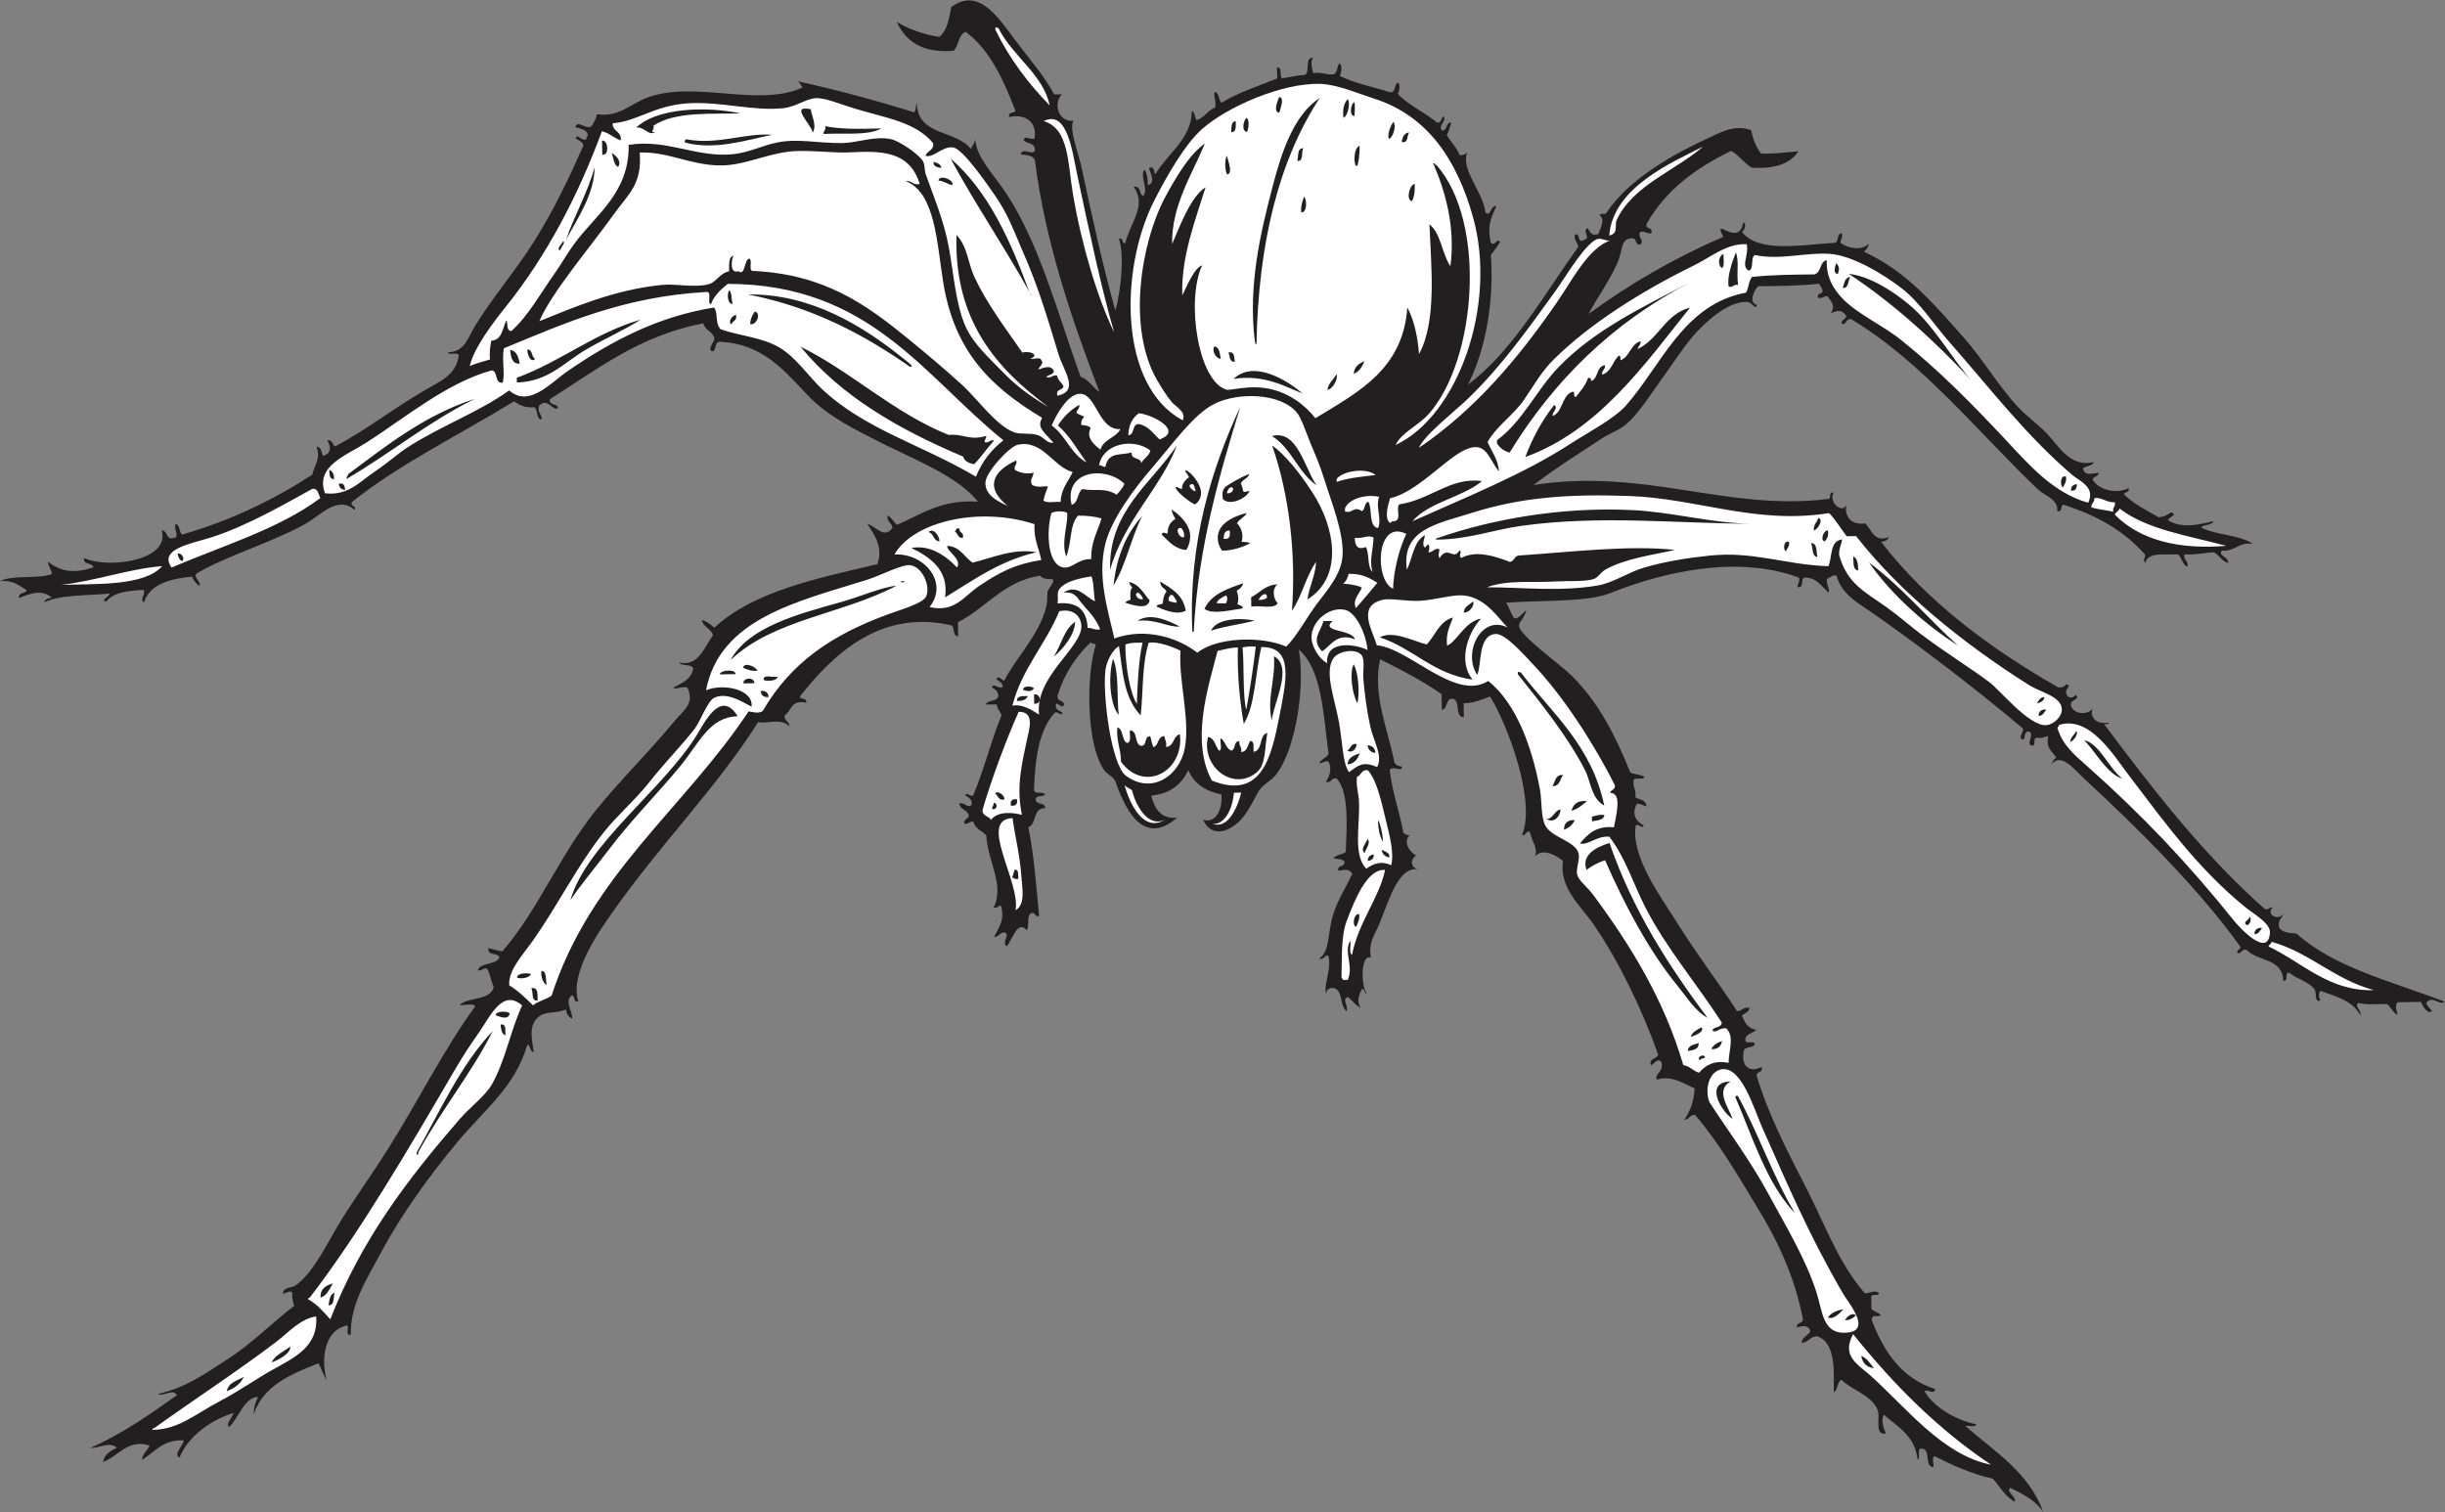 <?xml version="1.0" encoding="UTF-8" standalone="no"?>
<svg
   xmlns:dc="http://purl.org/dc/elements/1.1/"
   xmlns:cc="http://creativecommons.org/ns#"
   xmlns:rdf="http://www.w3.org/1999/02/22-rdf-syntax-ns#"
   xmlns:svg="http://www.w3.org/2000/svg"
   xmlns="http://www.w3.org/2000/svg"
   viewBox="0 0 1001.907 619.693"
   height="619.693"
   width="1001.907"
   xml:space="preserve"
   id="svg2"
   version="1.1"><rect x="0" y="0" width="1001.907" height="619.693" fill="#808080" stroke="none"/><defs
     id="defs6" /><g
     transform="matrix(1.333,0,0,-1.333,0,619.693)"
     id="g10"><g
       transform="scale(0.1)"
       id="g12"><path
         id="path14"
         style="fill:#231f20;fill-opacity:1;fill-rule:evenodd;stroke:none"
         d="m 5359.16,3965.05 c 11.66,-4.16 2.48,-27.05 -4.36,-28.87 50.69,-66.26 185.18,-39.42 283.79,-33.89 16.84,1 5.37,29.45 23.54,29.17 3.69,-14.61 -4.63,-17.57 -4.34,-28.87 21.41,-17.29 65.49,-25.33 86.47,-3.43 -0.35,-12.27 -8.54,-16.94 -14.03,-24.22 128.83,-59.26 211.16,-156.24 306.63,-263.97 62.52,-70.51 110.44,-155.64 171.5,-218.1 25.16,-25.76 57.25,-49.42 82.79,-75.49 36.7,-37.46 71.72,-107.06 145.43,-88.9 -3.9,-13.53 -24.82,-10.61 -33.28,-19.74 6.84,-24.35 22.74,-14.9 48.22,-13.63 -1.34,-11.3 -14.68,-10.98 -18.88,-19.5 15.5,-31.43 73.51,-47.74 110.84,-27.05 4.45,-15.34 -12.29,-10.15 -14.1,-19.42 29.74,-29.46 68.94,-49.17 106.73,-70.32 17,0.88 27.19,8.32 38.17,15 22.93,-8.19 -6.96,-13.08 -9.22,-24.14 40.25,-25.88 91.93,-14.88 139.26,-2.59 -4.22,-14.82 -29.93,-8.82 -38.09,-19.8 46.15,-23.9 117.52,-21.79 159.22,-50.28 -45.51,6.29 -53.01,-24.26 -95.68,-20.72 -12.54,-16.5 21.19,-17.86 19.8,-38.09 -19.9,5.47 -27.05,24.1 -43.73,32.91 -30.86,-1.62 -56.15,-8.61 -91.11,-6.25 -2.8,-19.15 13,-19.1 10.21,-38.25 -16.27,5.97 -17.19,27.78 -29.41,37.94 -40.53,-1.68 -92.83,8.04 -100.39,-25.59 -9.14,8.99 -0.73,12.04 -0.39,23.99 -62.84,73.35 -149.46,122.14 -252.09,154.41 -9.73,-3.16 -0.96,-24.26 -18.89,-19.5 5.02,35.81 -38.91,47.51 -58.65,66.28 -181.08,172.14 -357.19,394.15 -574.81,523.73 -17.03,2.33 -11.52,-17.17 -28.55,-14.85 -2.52,15.03 12.71,12.88 14,24.23 -13.4,20.13 -25.56,17.84 -48.14,8.83 16.23,20.92 2.26,36.56 -10.43,52.64 -11.31,-0.07 -14.01,-8.49 -28.73,-5.25 -4.46,15.33 12.28,10.14 14.1,19.42 0.55,11.95 -7.77,14.74 -9.98,23.85 -58.34,-6.49 -122.52,-7.33 -187.11,-7.78 -12.36,-9.19 -32.23,-51.25 -3.89,-57.67 -6.83,-16.84 -14.1,7.74 -28.94,9.14 -61.27,5.81 -139.14,-70.15 -171.1,-108.33 -32.85,-39.25 -64.29,-88.73 -98.65,-135.99 -31.03,-42.67 -65.68,-98.89 -103.53,-131.25 -21.43,-18.32 -53.48,-29.44 -76.1,-44.41 -68.87,-45.6 -137.17,-87.71 -208.96,-142.54 343.43,53.3 590.7,-80.62 903.2,-43.26 15.2,-2.13 1.41,23.84 18.89,19.5 -15.78,-31.42 28.41,-65.11 39,-37.78 -4.24,-27.72 6.7,-62.29 58.52,-56.68 21.68,-21.01 26.3,-59.03 72.67,-42.05 -3.16,-9.53 -12.6,-13 -23.77,-14.78 144.83,-187.1 335.28,-327.08 544.77,-447.4 11.93,-0.54 19.88,2.79 23.85,9.98 20.91,-6.61 -4.89,-10.8 0.46,-28.8 4.26,-15.01 19.11,-15.55 28.87,-4.34 17.46,-14.18 -21.52,-13.49 -13.87,-33.83 8.17,-28 59.09,-28.17 67.27,-3.73 -13.36,-30.81 10.84,-54.25 48.77,-47.23 -0.7,-5.63 -8.69,-4.19 -14.34,-5.03 151.64,-202.82 306.31,-402.52 493.89,-568.22 13.63,-3.75 12.32,6.96 23.93,5.17 -22.66,-22.34 18.75,-43.38 33.9,-18.66 -4.18,-14.86 -19.65,-18.77 -13.71,-43.43 8.61,-15.47 31.31,-16.44 53.09,-18.34 117.09,-105.16 294.78,-147.75 454.59,-208.81 -11.92,-14.62 -36.02,18.01 -52.8,-0.84 -9.1,-5.02 9.77,-22.05 14.85,-28.57 -12.99,-11.5 -29.08,15.29 -34.04,28.26 -24.01,-0.38 -48.01,-0.76 -72,-1.14 -9.37,-9.6 -2.61,-27.47 0.61,-38.4 -16.19,6.06 -20.33,24.54 -34.12,33.07 -30.3,-0.36 -62.68,-2.9 -86.47,3.42 -15.21,-11.32 10.55,-21.23 5.39,-38.31 -21.81,44.13 -73.43,57.51 -121.19,74.88 -7.89,0.66 -7.4,-29.72 0.45,-28.8 -22.28,-9.1 -12.03,22.52 -19.73,33.29 -18.02,25.22 -56.05,32.57 -77.63,51.58 -17.27,2.54 0.33,-28.68 -18.81,-24.3 -1.09,68.79 -78.58,58.72 -111.91,94.22 -18.01,4.85 -13.5,-12.13 -28.64,-10.05 -3.71,13.04 9.38,9.81 9.28,19.35 -123.83,173.94 -314.63,364.66 -478.65,515.66 -34.14,31.44 -74.05,86.97 -106.27,41.52 7.07,7.33 8.26,20.34 18.83,24.3 -11.12,19.42 -33.27,27.46 -25.08,66.81 -11.23,-1.71 -17.89,-7.87 -33.52,-5.33 -15.15,2.07 -3.24,-22.06 -14.02,-24.23 -25.35,1.76 7.26,33.21 -10.27,43.03 -17.82,3.1 -11.7,-17 -18.83,-24.29 -18.52,3.93 0.54,19.29 -0.53,33.6 -137.75,115.99 -290.31,233.86 -451.99,348.06 -53.67,37.92 -104.22,61.41 -121.96,122.88 -15.13,2.06 -18.65,-7.13 -28.65,-10.06 -3.45,-19.82 7.76,-24.51 5.49,-43.12 -22.07,17.87 -34.43,45.76 -72.75,46.86 -17.39,-0.49 -0.59,-34.09 -23.54,-29.19 -0.29,11.31 8.05,14.27 4.34,28.88 -190.33,71.13 -421.04,16.28 -580.12,-47.62 -72.68,-29.19 -215.96,-21.03 -319.69,-29.59 5.06,-7.43 15.3,-32.8 23.09,-46.36 10.45,-8.05 27.28,13.59 38.2,23.84 -5.62,-30.62 -29.78,-37.7 -19.31,-56.96 20.11,-36.98 127.73,-112.97 161.77,-147.2 83.69,-84.16 134.16,-187.41 177.5,-294.82 12.56,-6.55 31.86,-6.15 43.42,-13.72 -2.81,-11.44 -29.55,0.29 -33.44,-10.12 -2.36,-21.95 8.99,-29.76 5.65,-52.72 12.67,-8.06 33.75,-7.43 34.04,-28.26 -9.02,3.68 -17.69,7.73 -28.94,9.14 -17.35,-31.35 -3.93,-55.09 20.27,-66.89 -3.87,-14.15 -12.19,6.05 -24.01,-0.39 -16.6,-93.94 78.23,-221.52 124.71,-295.65 67.23,-107.19 125.8,-181.86 186.8,-275.47 15.74,0.53 18.14,13.95 38.24,10.22 -1.72,-14.08 -16.17,-15.84 -23.61,-24.39 9.27,-19.7 17.89,-40.06 43.88,-42.5 -8.86,-13.46 -34.82,-10.37 -33.06,-34.13 2.19,-10.75 25.47,0.27 28.94,-9.14 -2.99,-14.43 -27.79,-7.71 -33.28,-19.74 -11.31,-46.51 14.94,-71.93 53.63,-51.95 6.9,-20.85 -18.41,-10.51 -13.94,-29.02 37.44,-124.02 97.6,-236.85 154.35,-348.001 55.94,-109.543 97.97,-228.242 177.9,-318.809 14.94,0.282 31.09,11.844 43.18,0.684 -1.08,-9.992 -21.06,-1.652 -23.85,-9.98 0.22,-12.793 0.41,-25.598 0.63,-38.399 7.36,-8.652 20.88,-10.957 29.1,-18.742 -10.57,-10.223 -25.41,6.809 -28.58,-14.852 37.58,-99.414 93.07,-180.351 195.41,-212.921 -4.55,-18.77 -16.52,-1.004 -33.51,-5.332 24.26,-44.883 90.39,-88.778 160.04,-103.075 -1.9,-10.761 -23.62,-2.316 -33.52,-5.332 89.28,-78.574 194.45,-140.734 239.45,-265.031 -23.06,36.367 -62.48,55.852 -102.01,75.195 -12.99,-13.73 17.19,-24.285 15.08,-42.969 -30.78,15.371 -46.05,46.758 -68.34,70.918 -66.97,15.41 -123.85,41.25 -178.71,69.171 -10.7,-2.238 -1.56,-23.683 -4.28,-33.671 -29.68,1.875 -4.76,60.117 -39.29,56.98 -11.35,-3.172 1.21,-29.52 -9.07,-33.738 -7.69,73.359 -60.68,99.968 -103,137.578 -11.51,-13.789 -0.28,-45.606 5.72,-57.52 -36.56,-6.418 -16.97,49.453 -25.16,71.61 -17.17,46.613 -83.53,63.703 -111.89,94.238 -13.4,-7.508 -10,-31.277 -23.4,-38.777 -0.14,55.281 8.89,152.187 -50.74,172.011 -22.87,0.118 -25.98,-18.937 -47.68,-19.961 -1.03,21.856 35.57,25.848 23.3,43.582 -11.27,12.012 -21.5,6.555 -38.47,4.192 -1.51,15.644 18.47,10.469 18.82,24.297 -25.31,133.281 -79.18,244.16 -139.88,343.418 -60.8,99.455 -117.15,198.325 -191.74,284.985 -17.24,0.95 -17.36,-14.68 -33.38,-14.93 18.07,25.05 29.77,56.23 32.07,96.53 -31.99,13.98 -71.32,41.41 -115.64,26.97 -11.13,16.64 22.6,23.43 13.57,53.02 -12.24,20.56 -29.59,-17.86 -33.53,-5.34 -2.21,19.49 20.19,15.1 23.55,29.18 -49.02,137.89 -119,283.94 -198.38,400.1 -38.18,55.87 -106.58,111.38 -94.31,195.32 -19.51,16.96 -64.3,41.53 -86.62,13.03 10.29,25.73 -5.43,39.09 -15.63,76.56 -14.82,3.34 -9,-13.32 -23.85,-9.98 44.89,101.55 -44.66,341 -97.96,425.71 -25.14,-8.75 -47.5,-20.16 -81.29,-20.5 0.23,-14.4 0.47,-28.8 0.68,-43.19 -29.55,0.37 -8.93,52.55 -34.51,57.05 -23.09,0.33 -13.85,-30.68 -33.05,-34.12 -0.25,15.99 -0.51,31.99 -0.76,47.98 -57.93,41.03 -123.42,74.24 -188.95,107.42 -25,-108.29 25.55,-219.94 43.44,-316.15 3.48,-9.43 13.01,-12.59 24.22,-14.02 -1.21,-18.91 -27.19,4.97 -38.24,-10.21 7.65,-70.15 29.86,-125.27 41.44,-191.36 3.27,-6.39 10.41,-8.78 19.36,-9.3 -20.24,-21.63 0.78,-52.5 20.19,-62.08 -19.92,-12.87 -16.34,-40.5 10.28,-43.05 -62.56,13.17 -90.86,-86.45 -122.19,-165.15 -14.2,-35.68 -35.31,-56.41 -27.11,-106.05 -29.94,13.09 -32.3,-81.47 -12.66,-110.61 -9.06,0.39 -3.57,15.81 -14.62,14.17 -10.47,-20.31 -16.59,-36.85 -3.89,-57.68 -16.54,7.3 -25.39,22.57 -38.93,32.99 -20.33,-6.51 0.86,-23.85 -4.1,-43.27 -23.55,14.71 -8.69,69.09 -44.35,71.31 -12.19,-0.78 -18.5,-7.29 -18.89,-19.51 -8.32,30.19 15.53,69.96 7.77,115.33 -8.57,15.45 -12.38,-12.66 -28.73,-5.25 32.46,22.46 25.71,77.51 41.16,130.27 14.82,50.66 42.77,91.33 60.33,130.58 -11.94,15.38 -20.35,12.23 -43.36,8.91 -4.08,19.71 22.85,9.38 18.75,29.1 -7.39,7.02 -21.19,7.4 -33.75,9.06 7.65,11.5 28.01,10.67 38.08,19.82 2.62,71.06 11.66,182 -27.57,225.18 -19.22,4.44 -14.22,-14.57 -33.44,-10.13 10.9,17.05 19.18,37.01 8.59,62.54 -14.71,3.24 -17.4,-5.18 -28.71,-5.25 5.31,13.75 22.4,16.1 28.34,29.25 -16.56,122.09 -20.41,259.83 -91.5,320.19 20.07,-113.03 -8.81,-306.89 -70.69,-385.17 -14.27,-18.05 -38.02,-28.09 -52.03,-48.83 -33.47,-61.12 -49.76,-95.99 -94.53,-117.96 -24.26,-11.9 -59.18,-11.67 -76.87,28.82 38.61,-11.81 59.73,30.59 56.37,77.7 -48.48,10.12 -84.62,32.98 -102.01,75.2 -20.34,-43.31 -54.78,-72.95 -113.96,-78.62 8.03,-27.87 22.36,-74.43 79.52,-67.57 -110.38,-97.43 -166.12,44.17 -190.67,113.81 -8.77,13.84 -25.56,20.72 -34.13,33.05 -54.56,78.55 -55.11,290.38 -25.3,383.66 -1.2,6.89 -14.34,1.44 -14.55,9.36 -45.92,-43.72 -81.93,-97.05 -102.99,-164.85 -1.77,-16.46 14.59,-14.19 19.57,-23.69 1.36,-21.06 -17.1,-0.8 -23.99,-0.39 -4.52,-20.91 10.94,-21.21 19.65,-28.49 -3.86,-14.14 -12.17,6.05 -24,-0.38 -47.9,-52.83 -60.31,-140.05 -63.45,-236.23 0.34,-15.91 27.2,-4.45 33.82,-13.87 -4.18,-10.13 -27.06,-2.14 -28.57,-14.85 -0.81,-20.36 30.07,-7.99 29.26,-28.34 -39.29,1.82 -24.95,-48.29 -51.88,-58.44 17.42,-84.45 24,-180.1 33.14,-273.11 -14.72,-3.81 -9.43,13.03 -24.15,9.22 -15.22,-7.29 -5.24,-39.02 -13.56,-53.01 -27.85,34.05 -44.89,-28.97 -61.62,-48.99 -14.34,8.17 2.36,25.61 -0.62,38.39 -15.13,13.28 -22.2,-9.91 -38.24,-10.2 11.1,27.05 31.81,44.79 22.55,91.56 -4.3,14.02 -11.98,-6.43 -24,-0.38 34.38,68.74 -19.32,145 -22.7,220.46 -11.05,16.25 -34.77,19.41 -39.08,42.59 -14.74,3.25 -13.99,-8.5 -28.73,-5.25 -2.5,15.03 12.73,12.88 14.02,24.22 -3.51,19.14 -27.16,17.49 -29.4,37.94 18.64,4.01 25.16,-17.35 38.47,-4.19 1.79,18.1 -10.49,21.7 -19.66,28.49 3.86,14.15 12.18,-6.05 24,0.38 33.44,77.87 54.68,167.55 87.3,246.21 -4.17,11.96 -13.45,18.65 -14.93,33.38 -11.2,-0.18 -22.4,-0.36 -33.59,-0.53 5.22,15.41 34.11,7.9 38.01,24.6 1.78,18.11 -10.49,21.7 -19.66,28.49 6.75,14.34 18.82,-6.03 33.6,0.54 -0.55,14.06 -11.25,17.65 -19.58,23.68 5.63,14.63 18.37,-3.09 24.07,-4.41 35.69,71.19 105.94,137.86 128.87,225.95 3.75,14.42 3.3,30.89 4.34,46.47 0.63,9.39 18.75,26.53 17.92,36.28 -2.41,9.07 -25.15,-2.7 -41.05,14.69 -113.95,-18.79 -164.47,-99.01 -252.16,-143.23 0.23,-14.39 0.46,-28.79 0.69,-43.19 -17.4,-0.08 -10.14,25.31 -19.73,33.29 -221.55,51.89 -368.12,-93.01 -466.98,-218.64 1.68,-11.27 22.79,-2.49 19.5,-18.9 -46.92,10.8 -44.92,-25.8 -66.59,-39.46 -0.94,-17.23 14.69,-17.35 14.93,-33.37 -24.43,26.14 -63.29,8.26 -96.21,12.88 -125.54,-199.09 -302.16,-377 -446.79,-583.17 -39.68,-56.56 -133.64,-186.95 -106.05,-275.33 -16.29,-3.8 -8.19,17.56 -19.5,18.9 -24.32,-15.85 1.9,-49.52 1.14,-71.99 -10.95,4.94 -17.66,14.28 -19.64,28.48 -29.89,-12.93 -60.42,-4.87 -81.29,-20.48 -36.46,-27.28 -22.18,-73.84 -17.45,-110.7 -12.98,1.24 -8.92,20.05 -19.57,23.7 -37.67,-131.34 -134.12,-201.97 -216.05,-301.07 -82.12,-99.34 -168.49,-216.035 -234.63,-339.774 -42.27,-79.074 -95.1,-159.804 -92.02,-251.093 -17.28,-4.825 -7,18.797 -10.06,28.64 -73.357,-14.375 -81.56,-105.332 -64.52,-169.043 -9.524,16.192 -16.2,35.313 -24.845,52.414 -85.472,-33.761 -169.867,-68.574 -199.128,-156.789 -0.039,22.09 5.976,38.321 13.558,53.028 -42.344,0.019 -59.668,-65.039 -89.734,-92.637 -10.91,10.879 11.449,29.621 13.703,43.418 -63.242,-19.082 -137.926,-67.996 -165.844,-137.051 -20.168,9.504 11.012,35.715 13.559,53.027 -66.242,2.735 -88.946,-36.699 -128.664,-59.656 2.3,19.824 16.258,28.36 23.308,43.574 -68.031,21.766 -97.312,-34.863 -143.218,-50.273 4.085,24.383 23.644,33.797 42.503,43.875 -24.644,19.727 -50.402,-1.219 -81.585,-1.297 98.847,44.434 183.078,103.027 266.25,162.656 -11.059,21.805 -45.075,-6.496 -57.668,3.875 86.14,20 136.078,56.887 209.574,104.153 81.078,52.129 135.922,110.769 208.578,166.531 -3.086,11.445 -7.25,21.789 -5.41,38.32 -5.063,13.438 -20.364,-1.648 -28.793,-0.457 0.359,20.371 25.39,16.024 38.011,24.61 58.024,39.402 103.085,142.129 145.505,208.73 48.75,76.551 99.27,147.329 140.62,213.469 95.59,152.87 171.33,305.54 266.71,436.29 -6.83,10.83 -33.44,1.26 -48.07,4.03 27.68,25.16 94.06,12.85 104.75,54.47 -7.66,18.13 -11.09,40.6 -20.12,57.29 -14.73,3.25 -13.98,-8.51 -28.71,-5.26 9.35,25.6 55.78,15.28 66.57,39.47 -4.48,16.5 -37.39,3.68 -34.05,28.26 15.5,-1.89 26.15,-8.78 43.35,-8.92 108.26,124.17 173.5,291.07 285.98,431.8 70.58,88.33 162.59,178.42 240.49,272.66 31.77,38.42 65.12,56.14 41.52,106.27 -19.2,3.83 -35.34,-7.73 -43.19,-0.69 26.08,14.11 55.67,24.83 61.47,58.59 -5.1,15.86 -35.04,6.11 -43.5,18.51 61.26,-13.13 77.03,48.77 104.29,83.27 -5.3,22.16 -29.63,24.69 -34.35,47.46 16.72,-3.88 26.86,-14.54 38.77,-23.39 119.31,111.25 312.59,150.85 500.97,195.18 18.93,55.44 -11.75,92.77 -30.78,124.33 25.46,-7.87 51.68,-47.89 77.01,-13.18 -0.8,17.05 -18.02,17.17 -15,38.17 13.59,-5.48 18.18,-20.27 29.25,-28.34 74.76,31.54 133.68,78.43 248.5,71.15 -59.46,76.83 -195.13,129.55 -290.86,177.81 -81.83,41.25 -168.98,82.38 -232.81,149.92 -75.11,79.47 -139.65,156.62 -266.63,163.78 -20.11,2.14 -12.83,-22.23 -23.54,-29.17 -21.35,1.35 2.85,28.8 4.19,38.47 -4.73,22.76 -29.06,25.29 -34.37,47.45 -197.97,-38.18 -327.46,-142.71 -471.55,-233.11 -3.81,-21.83 24.15,-10.84 24.46,-28.42 -19.26,-7.32 -29.9,34.26 -57.75,8.68 -7.25,-23.82 14.55,-32.32 5.48,-43.11 -14.81,4.21 -8.81,29.92 -19.8,38.09 -29.64,-2.96 -46.74,7.03 -62.7,18.2 -166.83,-103.01 -349.55,-190.64 -499.13,-310.36 -3.34,-14.83 13.32,-9.02 9.98,-23.85 -55.06,46.05 -102.22,-15.46 -157.697,-45.71 -101.855,-55.55 -236.015,-94.77 -328.871,-149.25 -10.515,-12.28 10.821,-21.27 10.211,-38.23 -11.961,5.54 -19.023,16.13 -24.453,28.41 -60.406,-6.24 -128.988,-19.73 -147.562,-79.15 -14.801,8.63 5.171,22.89 -0.614,38.39 -47.699,-2.62 -93.504,-7.08 -114.652,-35.42 -23.027,1.32 10.023,14.53 9.219,24.15 -69.203,-6.99 -150.032,-2.73 -201.192,-27.21 3.168,9.54 12.598,13.01 23.77,14.79 -31.676,26.46 -67.172,12.43 -100.785,-1.61 -3.102,18.76 19.547,12.57 23.613,24.38 -23.125,13.53 -41.27,32.2 -82.047,27.5 38.496,21 114.477,5.67 158.07,21.72 6.266,3.64 -11.289,23.78 -10.203,38.24 38.367,-30.51 80.977,-37.48 139.492,-16.99 -4.183,15.2 -31.812,6.2 -29.261,28.34 74.425,-34.28 266.98,-8.13 238.675,85.4 20.09,-0.39 10.77,-31.15 38.774,-23.38 17.273,3.34 -1.668,22.99 4.117,43.26 13.524,-3.91 10.606,-24.82 19.727,-33.29 151.55,43.79 282.39,107.64 400.332,183.99 6.832,29.93 27.168,48.98 13.019,86.62 14.899,-0.88 15.25,-16.79 19.66,-28.5 25.648,5.6 26.138,27.6 13.638,48.23 16.39,2.28 14.65,-14.15 24.3,-18.82 88.25,45.07 179.95,117.17 275.7,172.41 47.91,27.63 97.48,47.91 103.91,107.25 -3.19,11.36 -29.54,-1.21 -33.75,9.07 53.52,2 60.31,42.36 85.09,82.96 51.43,84.27 124.87,168.96 183.06,262.15 59.5,95.29 105.82,192.62 149.01,290.4 -2.19,14.01 -16.67,15.31 -24.38,23.61 7.98,14.13 17.64,-10.59 33.66,-4.26 -1.47,7.73 4.41,8.34 4.58,14.47 -4.34,16.66 -23.94,17.57 -38.78,23.39 8.08,22.09 26.61,-5.34 48,0.76 9,10.18 15.11,23.17 18.59,38.7 67.82,-10.23 102.96,31.56 152.81,50.43 146.49,55.48 341.98,-31 479.56,31.63 -4.9,6.32 -8.14,14.36 -14.7,18.97 108.16,-23.31 244.41,-59.89 356.75,-95.15 7.87,4.98 4.9,20.47 9.14,28.95 1.04,-103 121.31,-82.9 165.48,-141.39 5.17,9.16 11.7,17.01 13.93,29.03 3.92,-57.47 58.1,-108.41 98.73,-171.26 100.2,-154.94 155.52,-365.02 224.9,-558.09 26.07,-8.87 36.98,-33.38 58.36,-47.09 -83.1,216.68 -166.72,458.81 -198.54,712.15 -5.2,15.78 -25.67,15.78 -43.5,18.5 5.02,23.03 32.71,-3.99 43.03,10.29 3.52,26.39 -23.77,20.98 -34.12,33.06 3.35,17.56 15.33,-0.21 33.52,5.33 8.83,57.34 -36.39,75.75 -77.86,65.98 -5.34,17.77 16.03,9.67 18.89,19.5 -36.9,95.24 -77.82,186.33 -152.66,242.4 -23.87,-8.38 -20.34,-43.31 -37.48,-58.2 -94.31,-7.91 -146.54,27.61 -174.23,88.45 36.81,-22.17 79.99,-37.75 130.34,-45.94 24.15,19.14 30.19,55.81 36.94,91.8 83.09,61.7 142.1,-29 193.59,-97.74 52.73,-70.41 89.84,-110.09 122.73,-170.87 7.99,0.12 16,0.25 23.99,0.37 -27.74,-27.02 -11.17,-86.9 34.9,-81.05 -14.07,-26.67 15.31,-96.36 26.35,-148.39 30.58,-143.95 66.58,-308.27 102.93,-435.22 18.42,67.26 27.62,172.85 10.89,221 15.35,4.46 6.83,-15.72 19.43,-14.1 13.02,58.81 67.96,115.73 26.05,173.24 23.53,4.77 15.4,-23.12 29.25,-28.35 17.05,22.37 -11.55,60.9 3.5,81.67 8.46,-10.78 10.72,-27.96 10.37,-47.84 26.5,5.24 7.33,36.79 3.96,52.87 18.83,6.43 12.67,-12.94 19.5,-18.89 38.66,64.35 110.57,107.51 112.13,193.81 10.41,-3.89 8.09,-20.93 14.86,-28.57 23.79,8.47 33.64,30.41 56.99,39.31 3.6,20.06 -7.17,39.95 -0.77,47.99 13.53,-3.92 10.6,-24.82 19.73,-33.29 50.96,30.96 113.13,51.07 171.65,74.74 -0.2,11.19 -0.37,22.39 -0.55,33.59 17.42,1.73 6.82,-25.49 14.94,-33.36 24.2,3.32 45.41,9.57 71.84,10.74 14.69,10.97 -2.07,52.41 23.16,53.17 -7.85,-15.94 -2.36,-30.73 0.76,-47.99 26,4.08 38.97,-5.31 62.46,-3.81 13.4,4.35 9.81,25.15 18.68,33.9 9.96,-3.96 5.58,-33.33 0.6,-38.39 45.45,-23.01 103.11,-33.41 154.42,-50.35 19.29,-1.38 12.3,22.73 23.53,29.17 10.31,-2.84 4.98,-29.47 0.55,-33.59 33.49,-36.97 83.53,-56.86 121.42,-89.28 13.56,-0.54 11.82,13.75 18.89,19.5 13.15,-12.53 -18.26,-27.21 -4.1,-43.28 18.44,-0.53 9.98,24.99 28.42,24.46 -4.42,-13.05 -7.33,-27.55 -13.79,-38.63 12.36,-21.38 30.19,-37.1 39.37,-61.78 11.94,-0.52 19.89,2.8 23.85,9.98 -21.68,-55 46.09,-117.75 55.76,-186.34 17.6,-14.66 13.38,22.05 33.3,19.73 -15.6,-35.2 -28.61,-58.77 -17.44,-110.68 10.28,-17.59 20,14.89 28.79,0.45 -8.42,-13.89 -17.6,-27.05 -28.18,-38.85 10.9,-147.82 -17.89,-297.55 -70.47,-399.57 135.66,100.14 234.35,277.03 338.92,423.04 -0.5,15.72 -13.94,18.12 -10.21,38.24 18.28,4.24 6.03,-23.05 24.32,-18.81 3.86,0.97 4.7,4.88 9.51,4.95 11.62,4.1 -9.9,25.15 4.28,33.67 9.19,-8.38 9.64,-25.82 33.88,-18.67 5.57,16.07 23.13,45.6 3.89,57.68 1.39,6.53 11.95,4.17 19.12,5.09 70.59,107.14 206.29,183.61 332.23,240.52 24.45,11.05 66.4,34.17 114.96,16.22 5,-28.97 15.72,-52.05 29.94,-71.53 42.52,-1.81 77.21,3.97 115.1,6.63 -25.2,-38.59 -73.6,-54.72 -143.23,-50.28 -24.14,14.1 -39.08,37.69 -63.22,51.8 -109.47,-53.05 -202.89,-121.64 -260.45,-224.97 -3.9,-18.64 21.08,-7.51 14.85,-28.56 -15.1,-2.6 -17.09,8.38 -33.68,4.26 -11.19,-16.22 12.93,-23.27 0.61,-38.39 -17.95,-3.9 -10.74,18.17 -24.3,18.82 -35.99,0.48 -30.76,-31.47 -42.2,-63.09 -20.63,-57.02 -71.1,-124.8 -93.33,-169.5 125.02,91.55 262,171.51 413.89,237 -34.43,69.2 46.47,-36.4 61.72,44.19 v 0" /><path
         id="path16"
         style="fill:#ffffff;fill-opacity:1;fill-rule:evenodd;stroke:none"
         d="m 1657.91,3661.42 c 38.16,89.12 155.88,226.48 229.98,330.1 44.42,62.09 86.5,90.43 78.63,188.46 82.93,3.07 148.56,-35.03 235.85,-39.45 76.81,-3.9 140.03,31.25 220.16,41.9 57.3,7.62 135.91,-5.63 201.65,-1.59 103.59,6.35 175.88,-7.11 203.18,-97.59 -21.95,-4.78 -23.38,11.64 -43.35,8.91 91.52,-35.01 96.24,-192.1 115.34,-310.21 34.66,-214.25 145.69,-322.03 304.28,-417.61 -14.4,-26.71 -3.18,-35.5 34.81,-76.26 -20.72,-3.4 -26.95,16.02 -48.38,23.23 -22.3,7.51 -52.51,1.37 -72.13,8.46 -55.46,20.04 -112.87,102.65 -160.75,146.27 -57.82,52.66 -116.48,101.32 -165.47,141.38 -128.98,105.49 -257.08,197.55 -473.77,208.5 -20.71,-3.49 -2.1,33.6 -15.01,38.17 -16.29,-4.86 -11.43,-54.87 -32.98,-38.93 -27.93,-8.68 -21.4,36.56 -15.16,47.76 -16.81,-4.19 -12.46,-28.88 -13.64,-48.22 -26.38,-4.13 -40.35,-33.62 -61.79,-39.38 -44.97,-12.1 -98.99,2.12 -143.97,-2.29 -146.53,-14.38 -271.7,-69 -377.48,-111.61 v 0" /><path
         id="path18"
         style="fill:#ffffff;fill-opacity:1;fill-rule:evenodd;stroke:none"
         d="m 3868.67,2804.52 c 4.65,7.67 8.52,15.12 19.88,18.3 5.69,-1.77 7.56,-5.97 5.59,-12.07 -4.8,-3.98 -12.73,-5.96 -25.47,-6.23 z m -107.09,188.29 c 0.68,13.51 2.68,25.92 18.36,24.92 3.52,-18.91 -2.65,-28.32 -18.36,-24.92 z m 10.18,139.92 c 1.46,8.44 4.16,15.14 12.4,18.24 13.93,-0.65 4.02,-21.59 -12.4,-18.24 z m -104.04,27.75 c 4.68,-6.36 5.28,-12.59 8.21,-21.91 -12.88,1.6 -30.73,23.07 -8.21,21.91 z m -36.26,-134.99 c 6.18,-6.19 11.74,-21.56 7.31,-28.88 -17.85,0.18 -27.16,33.21 -7.31,28.88 z m -31.28,-205.08 c 4.63,2.72 17.45,-16.82 17.32,-23.75 -0.67,-2.31 -19.37,2.93 -23.63,4.14 -3.41,6.4 -0.81,15.22 6.31,19.61 z m -87.21,-13.59 c -20.29,-2.86 -27.79,21.72 -12.76,19.76 7.56,-6.56 14.41,-16.54 12.76,-19.76 z m 227.18,-12.27 c 2.34,10.12 13.8,16.77 29.46,24.19 4.59,-8.59 3.87,-15.96 -1.31,-25.01 -9.59,-0.16 -18.55,0.97 -28.15,0.82 v 0" /><path
         id="path20"
         style="fill:#ffffff;fill-opacity:1;fill-rule:evenodd;stroke:none"
         d="m 4109.26,3167.5 c -0.04,3.2 -0.1,6.4 -0.14,9.59 21.21,24.96 91.21,35.06 119.83,11.51 -32.17,-3.96 -83.46,-7.92 -119.69,-21.1 z m 94.63,-516.96 c -28.68,15.78 -129.4,36.16 -124.18,-40.38 -31.23,18.63 -44.89,53.64 -47.33,71.09 -7.01,49.85 47.6,104.26 102.33,93 37.28,-8.88 66.72,-82.96 69.18,-123.71 z m -139.69,-3.89 c 28.42,18.04 45.25,58.65 100.76,36.87 -7.03,31.4 -109.28,21.63 -68.1,56.52 -9.59,-0.15 -19.2,-0.3 -28.79,-0.45 -5.41,-29.45 -40.22,-55.89 -3.87,-92.94 z m 65.02,207.49 c 6.48,6.03 14.43,17.09 16.37,30.65 40.5,1.16 63.79,-12.32 88.61,-27.35 -21.52,-26.39 -43.5,-52.37 -65.96,-77.85 -11.74,24.27 10.24,43.22 18.21,62.69 -12.04,7.09 -38.36,11.83 -57.23,11.86 z m 35.58,141.42 c 25.86,-3.51 39.16,10.35 57.6,0.91 -0.78,-38.18 -14.02,-69.23 -3.12,-105.66 -17.05,14.91 -8.93,55.83 -20.41,76.49 -23.44,-9.39 -33.97,1.77 -34.07,28.26 z m -30.09,81.13 c -0.04,3.2 -0.1,6.4 -0.16,9.6 12.58,30.93 67.62,43.99 105.06,35.27 -12.11,-31.74 9.24,-66.76 -3.26,-96.06 -30.82,5.59 -16.17,58.11 -30.1,81.13 -12.56,-3.59 -9.12,-22.67 -18.75,-29.1 -29.24,17.37 -27.3,-8.19 -52.79,-0.84 v 0" /><path
         id="path22"
         style="fill:#ffffff;fill-opacity:1;fill-rule:evenodd;stroke:none"
         d="m 3468.51,3310.94 c 0.84,32.26 13.01,53.54 32.53,67.72 44.99,-5.38 136.7,-54.55 63.68,-80.6 -19.7,17.06 -32.79,40.95 -63.15,47 -23.9,1.11 -11.45,-33.01 -33.06,-34.12 z m -217.42,-517.12 c 3.29,21.39 -4.39,33.52 8.24,47.62 14.33,15.98 43.7,27.65 96.06,35.65 7.83,-21.19 6.19,-52.15 10.81,-76.64 -30.71,13.59 -53.39,53.84 -96.44,27.27 13.05,-0.75 25.99,2.24 42.37,-15.77 24.75,-36.25 52.68,-53.59 69.84,-97.66 -18.02,-3.98 -23.03,5.48 -38.47,4.19 -2.25,54.59 -31.14,81.66 -92.41,75.34 z m -18.81,278.13 c 13.83,6.45 33.95,6.76 47.99,0.76 4.62,-31.26 -19.37,-90.68 -2.67,-134.45 16.58,37.5 10.03,97.4 36.42,125.39 27.21,0.46 51.07,-2.56 72.14,-8.45 -11.8,-40.56 -32.98,-72.02 -31.61,-125.32 -39.21,2.83 -58.63,-30.3 -86.01,-25.37 -50.02,9.01 -52.1,113.17 -36.26,167.44 z m 224.2,89.98 c -5.06,-14.02 -14.98,-23.3 -23.47,-33.98 -36.32,23.34 -69.56,9.78 -105.89,17.52 -15.85,-11.43 -11.63,-42.29 -32.84,-48.52 -24.58,104.73 102.72,121.4 162.2,64.98 z m -77.71,56.37 c 10.96,66.12 103.51,86.43 157.69,45.71 -4.42,-17.77 -20.64,-24.11 -28.18,-38.85 -1.28,19.81 -32.61,8.61 -29.33,33.14 -31.75,-10.69 -71.28,4.09 -80.91,-44.5 -8.6,-0.74 -10.22,5.72 -19.27,4.5 v 0" /><path
         id="path24"
         style="fill:#ffffff;fill-opacity:1;fill-rule:evenodd;stroke:none"
         d="m 3059.86,4557.4 c -0.41,12.27 3.47,5.91 9.52,4.96 42.72,-86.07 138.35,-143.26 157.39,-237.54 -65.52,67.32 -123.16,142.78 -166.91,232.58 z M 4362.03,3272.32 c 17.33,40.98 111.74,112.73 155.94,156.1 99.33,97.46 173.94,201.6 263.65,325.83 29.49,40.83 95.74,154.02 131.88,160.52 11.01,1.98 30.25,-9.61 38.47,-4.19 -68.71,-23.07 -117.69,-121.09 -165,-189.85 -121.64,-176.79 -253.61,-331.58 -424.94,-448.41 z m 584.9,652.58 c 11.76,147.81 191.57,223.88 288.5,273.41 -84.51,-73.74 -215.84,-119.17 -265.25,-225.04 -8.09,-17.33 6.73,-42.32 -23.25,-48.37 z m -1738.59,351.62 c 72.72,36.18 87.7,-92.55 103.45,-166.37 34.85,-163.37 74.18,-350.07 113.29,-483.06 -52.35,108.06 -100.44,270.08 -126.77,425.23 -15.95,93.97 -11.74,201.61 -89.97,224.2 v 0" /><path
         id="path26"
         style="fill:#ffffff;fill-opacity:1;fill-rule:evenodd;stroke:none"
         d="m 187.402,2850.76 c 107.676,12.52 214.141,50.53 311.121,57.75 -55.679,-63.14 -210.543,-53.67 -311.121,-57.75 z M 4273.28,3117.3 c 78.81,16.31 169.61,119.92 228.09,147.64 67.97,32.21 72.89,-24.12 106.66,-65.51 -2.95,39.22 -22.7,61.13 -35.06,90.65 28.94,51.13 80.08,82.63 113.14,131.42 27.03,39.9 52.66,85.07 89.28,121.42 112.83,112.05 274.77,213.09 432.25,290.11 51.75,25.31 101.97,69.06 162.18,64.98 6.57,-37.23 -19.33,-65.81 6.1,-81.51 16.95,5.63 4.53,39.71 18.44,48.3 79.68,-16.26 153.86,8.7 230.37,3.66 71.75,-4.73 169.68,-65.74 222.52,-106.88 54.74,-42.63 96.91,-109.27 146.66,-165.69 122.2,-138.62 234.25,-285.76 376.11,-406.87 23.46,-20.04 72.28,-36.84 49.36,-85.64 -109.34,30.58 -184.03,119.11 -257.58,197.54 -100.08,106.75 -201,209.38 -316.84,302.21 -58.51,46.89 -133.12,79.17 -179.63,126.76 -28.12,28.76 -51.35,65.06 -49.9,119.21 -22.4,-5.06 -15.9,-38.15 -37.72,-43.8 -66.03,-0.6 -132.16,-1.12 -191.89,-7.85 -10.37,-11.99 -10.12,-34.29 -18.44,-48.29 -192.05,-34.97 -260.64,-224.67 -368.94,-346.71 -36.72,-41.4 -115.2,-81.83 -170.94,-117.93 -144.37,-93.48 -311.19,-159.97 -485.88,-238.14 51.99,59.88 152.64,72.66 214.06,123.41 -95.15,13.99 -158.22,-57.06 -253.3,-71.24 -11.81,-7.44 3.62,-41.29 -8.83,-48.14 -2.85,-6.7 -18.47,-1.02 -19.04,-9.9 -21.56,13.04 -6.25,59.37 -1.23,76.79 z m 770.04,482.69 c -31.31,-9.05 -32.42,-47.35 -61.48,-58.58 -0.84,5.63 0.6,13.63 -5.02,14.32 -19.98,-16.89 -22.78,-50.42 -51.9,-58.43 -1.46,14.03 10.63,14.91 9.14,28.95 -27.67,-3.11 -19.67,-40.81 -42.42,-48.69 -0.64,5.85 -1.62,11.35 -9.75,9.45 -7.98,-23.78 -23.55,-40.2 -37.48,-58.21 -11.48,-2.08 2.31,21.91 -14.62,14.17 -29.16,-14.28 -25.71,-60.16 -56.45,-72.9 -2.91,12.72 19.36,24.75 4.26,33.67 -36.78,-46.28 -66,-99.88 -88.67,-159.82 223.71,81 365.31,282.46 506.36,459.3 -77.03,-19.89 -95.39,-96.62 -161.19,-127.38 1.92,9.17 10.14,12.22 9.22,24.15 z m -253.14,-80.83 c -67.86,-70.8 -108.07,-163.87 -188.48,-223.82 0.06,-3.21 0.1,-6.41 0.16,-9.6 8.8,-13.66 21.34,-23.48 38.84,-28.19 135.65,221.45 316.43,399.15 553.38,522.45 -147.87,-76.48 -295.51,-147.73 -403.9,-260.84 z m 504,305.64 c 7.91,8.09 3.36,28.24 4.1,43.27 -17.73,-7.43 -17.62,-36.44 -4.1,-43.27 z m 20.12,-57.28 c 14.72,-3.25 13.98,8.5 28.71,5.25 -5.31,41.13 3.77,67.64 -6.41,100.71 -11.42,-28.95 -28.63,-75.34 -22.3,-105.96 z m 335.41,38.93 c 4.88,14 5.78,23.15 -5.33,33.51 -2.39,-10.51 -11.12,-31.22 5.33,-33.51 z m 38.55,-8.99 c -18.05,-1.43 -18.4,-19.98 -23.46,-33.98 20.1,-0.58 15.2,23.08 23.46,33.98 z m 369.87,-315.77 c -62.62,71.78 -114.79,169.27 -190.92,232.2 -49.44,40.87 -120.57,86.61 -183.91,93.09 138.81,-90.87 271.72,-213.82 374.83,-325.29 z M 6350.9,3183.9 c -17.91,5.94 -18.63,-28.72 -9.08,-33.74 3.86,10.44 12.16,16.56 9.08,33.74 z m 33.96,-23.45 c -12.2,-0.79 -18.49,-7.29 -18.88,-19.5 16.13,-3.05 17.42,8.32 18.88,19.5 z M 5653.83,2942.4 c -1.39,20.26 6.91,31.12 8.85,48.15 -38.19,-3.96 -29.48,-53.37 -41.9,-82.28 -132.42,4.36 -230.47,46.8 -365.37,32.61 -71.39,-7.51 -139.59,-18.72 -201.03,-36.8 -49.75,-14.64 -94.09,-46.6 -143.15,-55.08 -113.91,-19.69 -233.22,-5.5 -340.76,-5.41 65.92,23.62 141.46,13.48 210.94,17.74 37.59,2.31 85.91,-1.06 115.11,6.63 16.35,4.31 23.21,21 37.93,29.42 60.59,34.55 145.59,45.34 215.06,61.01 -143.4,15.26 -321.29,-6.47 -479.78,-17.22 -15.3,-0.92 -13.97,-17.97 -28.48,-19.65 -48.87,19.19 -106.07,36.02 -149.02,12.03 -10.67,9.82 3.96,15.58 -5.18,23.92 -19.41,-34.37 -36.27,17.41 -62.01,-24.99 -5.63,15.04 -0.61,10.86 -0.45,28.8 -17.62,2.88 -18.26,-10.68 -33.46,-10.14 6.37,17.51 0.98,34.09 -9.82,14.25 -12.48,6.4 -1.52,29.39 -0.61,38.4 -35.82,-18.86 -37.85,-70.45 -55.91,-106.5 -17.27,124.9 92.36,141.01 203.63,176.05 146.27,46.05 290.88,57.49 479.26,50.82 210.07,-7.43 390.25,-88.6 615.31,-52.63 20.39,-21.22 35.76,-47.62 53.92,-71.15 9.61,0.16 19.2,0.3 28.81,0.46 136.99,-174.85 328.34,-329.2 530.53,-457.23 37.13,-23.52 101.02,-35.5 102.01,-75.19 0.59,-24.46 -26.89,-47.04 -47.24,-48.76 -52.62,-4.43 -142.07,106.82 -174.91,131.64 -59.57,45.01 -139.02,93.4 -213.61,150.22 -32.32,24.63 -65.88,54.17 -102.09,80 -69.53,49.59 -121.7,72.7 -146.58,160.88 z m 91.58,-22.55 c 71.15,-102.15 177.34,-194.17 272.87,-254.9 -92.32,83.56 -172.34,179.82 -272.87,254.9 z m -1067.52,112.66 c 241.76,33.27 473.24,7.21 705.59,6.41 -118.69,0.83 -242.89,36.43 -370.34,42.13 -219.33,9.79 -429.64,-29.2 -593.88,-86.25 -2.93,-0.32 -5.69,-0.8 -4.73,-4.88 100.31,0.54 174.47,30.37 263.36,42.59 z m 821.68,-49.35 c -16.25,5.84 -19.45,-24.66 -9.14,-28.95 2.6,10.08 11.68,13.89 9.14,28.95 z m 87.15,-46.62 c -3.58,17.45 0.37,42.66 -19.88,42.89 7.67,-13.23 1.64,-40.59 19.88,-42.89 z m 2.89,120.06 c -3.87,-13.58 -15.2,-19.94 -13.79,-38.63 13.22,3.63 30.9,34.74 13.79,38.63 z m 20.35,-71.69 c 6.23,8.14 12.46,16.28 9.06,33.75 -14.35,-0.7 -24.53,-32.55 -9.06,-33.75 z m 102.23,-89.59 c -0.16,19.35 -1.96,37 -15.08,42.97 1.19,-18.29 -2.13,-41.21 15.08,-42.97 z m 572.65,-389.34 c -14.06,-0.56 -17.63,-11.26 -23.69,-19.59 11.35,3.18 22.25,6.81 23.69,19.59 z m 5.41,-38.32 c -15.66,0.99 -23,-6.07 -23.69,-19.58 14.08,0.55 17.66,11.25 23.69,19.58 z m 683.68,-728.44 c 1.58,6.34 8.32,7.69 9.35,14.55 119.47,-34.39 193.05,-116.16 314.42,-148.62 -137.27,-5.1 -221.96,86.33 -323.77,134.07 z m -472.35,1327.07 c 1.25,9.8 12.83,9.61 14.08,19.42 83.68,-64.84 211.94,-83.66 328.27,-114.8 -149.69,-12.52 -266.7,19.17 -342.35,95.38 z m -72.38,22.85 c -1.47,14.03 10.62,14.92 9.14,28.95 26.41,1.24 36.6,-14.27 62.62,-13.41 3.73,-14.62 -8.05,-14.25 -4.34,-28.87 -21.87,5.05 -46.91,6.85 -67.42,13.33 z m -99.79,-668.87 c 94.5,29.57 166,-90.69 218.58,-159.75 108.61,-142.67 211.85,-285.73 356.83,-402.38 21.35,-17.18 74.77,-47.73 73.21,-75.65 -4.44,-79.35 -90,10.45 -111,36.64 -138.53,172.86 -281.82,324.53 -449.16,472.93 -45.6,40.43 -76.25,66.12 -93.1,118.54 0.86,3.89 4.74,4.86 4.64,9.67 z m 53.11,-18.36 c -4.96,-12.52 -17.07,-18.12 -18.67,-33.9 11.79,3.02 26.85,27.18 18.67,33.9 z m 141.54,-146.57 c -42.18,32.9 -69.49,107.1 -117.09,118.16 37.05,-38.2 71.6,-104.93 117.09,-118.16 z m 381.6,-450 c 11.68,-2.89 17.62,23.16 9.22,24.15 -1.93,-11.18 -20.99,-13.18 -9.22,-24.15 z m 48.15,-8.82 c -15.67,0.99 -23.01,-6.07 -23.69,-19.59 14.06,0.55 17.63,11.25 23.69,19.59 z M 5696.68,547.578 c 122.77,-152.937 259.41,-291.562 424.04,-401.308 -148.01,28.867 -259.12,173.644 -369.18,272.57 -39.25,35.281 -92.24,60.828 -54.86,128.738 z m 64.08,-104.59 c -11.76,13.879 -20.9,30.481 -39,37.785 3.51,-22.382 16.52,-34.972 39,-37.785 z m -507.54,822.442 c -13.61,45.51 5.8,92.99 41.68,96.67 59.92,6.16 96.66,-121.55 122.87,-180.47 83.15,-186.806 144.22,-331.376 248.13,-509.724 17.05,-29.258 95.8,-120.265 1.91,-119.98 -64.76,0.195 -65.6,66.914 -83.57,123.484 -32.72,102.969 -95.59,206.621 -148.87,304.875 -54.74,100.965 -121.97,190.585 -177.19,275.625 -2.16,3.32 -3.67,5.23 -4.96,9.52 z m 72.91,-56.45 c -11.91,35.93 -54.22,87.38 -6.62,115.11 -78.12,-0.86 -34.02,-86.27 6.62,-115.11 z m 191.82,-289.789 c -66.21,110.509 -111.45,242.689 -173.69,357.289 -0.14,4.84 -8.5,5.9 -9.59,-0.15 54.35,-126.02 96.01,-265.11 183.28,-357.139 z m 148.71,-295.273 c -21.19,-3.098 -37.11,-11.309 -47.6,-24.758 16.35,-8.691 36.78,13.008 47.6,24.758 z m 38.71,-18.586 c -12.05,10.285 -28.49,-3.828 -33.38,-14.93 16.14,0.118 25.3,7.012 33.38,14.93 z M 4323.03,3007.67 c -21.98,-46.24 -39.77,-117.1 -40.53,-168.66 -58.16,25.54 -52.75,215.51 40.53,168.66 z m 311.81,-287.88 c -81.52,41.04 -139.43,-78.68 -93.69,-145.51 14.4,30.77 1.29,120.91 55.61,125.7 30.29,2.68 88.14,-64.06 116.7,-94.16 97.97,-103.22 192.17,-254.24 250.72,-370.46 2.52,-15.03 -12.72,-12.89 -14.02,-24.23 37.83,0.72 17.38,-70.29 11.29,-105.43 -57.49,5.28 -80.69,-22.66 -104.83,-49.67 26,-6.68 51.97,24.38 90.88,20.64 50.1,-66.25 73.11,-143.65 109.02,-214.29 64.16,-126.22 157.5,-234.45 236.1,-356.29 0.72,-18.04 -23.89,-11.54 -28.42,-24.46 9.57,-12.01 23.91,11.17 43.1,5.49 25.06,-25.5 7.15,-66.22 6.49,-105.52 -43.46,8.28 -69.53,-5.79 -90.72,-30.24 -18.62,5.18 -27.66,20.25 -48.38,23.23 -58.56,199.24 -159.06,364.28 -277.17,523.67 -17.29,23.33 -44.43,43.63 -48.98,61.63 -4.85,19.2 9.82,47.84 3.73,67.27 -11.74,37.43 -82.93,46.58 -102.15,84.79 -13.62,27.05 -9.85,76.05 -16.16,110.15 -24.58,132.78 -73.63,265.19 -158.92,333.52 -100.86,-64.01 -241.93,100.04 -342.58,109.77 -13.77,47.65 -61.52,119.49 16.99,139.49 24.5,6.25 76.39,-5.36 115.26,-2.97 49.22,3.02 99.2,19.54 134.16,16.54 69.47,-5.97 110.52,-75.01 135.97,-98.66 z m -107.87,-160.13 c -46.91,57.01 -12.81,146.69 25.82,187.63 -50.43,-9.45 -73.65,-70.37 -104.27,-83.27 -4.83,39.32 9.49,60.12 17.81,86.7 -42.42,-12.47 -53.83,-54.96 -80.29,-82.89 -40.16,9.37 -104.4,44.52 -144.36,21.71 103.95,-34.17 164.37,-113.25 285.29,-129.88 z m 1,240.04 c -10.55,-10.27 -27.15,-14.67 -28.26,-34.05 19.2,-1.07 35.13,25.53 28.26,34.05 z m 344.26,-517.79 c 18.86,-36.88 18.47,-85.91 59.35,-109.48 -38.44,184.73 -160.19,283.42 -256.13,408.79 -6.06,0.96 -9.92,7.32 -9.51,-4.96 71.93,-90.06 154.84,-193.74 206.29,-294.35 z m -74.89,-121.21 c -20.35,-3.9 -20.46,-27.43 -42.73,-29.48 22.36,-14.52 41.82,8.15 42.73,29.48 z m 7.93,105.74 c -24.96,2.13 -23.82,-21.03 -33.06,-34.14 23.81,-1 22.67,22.15 33.06,34.14 z m 35.8,-138.65 c -22.28,1.12 -33.04,-8.94 -33.14,-29.33 15.72,5.25 26.48,15.31 33.14,29.33 z m 37.48,58.21 c -29.37,3.24 -42.34,-9.4 -47.53,-29.56 19.96,5.86 33.49,17.97 47.53,29.56 z m 55.69,-181.55 c 60,-138.04 135.19,-278.82 222.15,-385.32 29.39,-35.97 54.47,-78.15 92.79,-99.33 -119.18,159.89 -229.34,329.12 -301.37,537.68 -36.97,-11.49 -87.97,-34.45 -70.7,-82.73 16.31,12.55 35.37,22.44 57.13,29.7 z m -2.21,139.18 c -16.52,1.85 -26.87,-2.31 -38.32,-5.4 0.08,-4.8 0.16,-9.6 0.24,-14.4 15.72,3.67 36.07,2.85 38.08,19.8 z m 289.57,-701.08 c -13.83,-5.5 -32.36,-6.46 -33.2,-24.53 16.37,3.05 34.9,3.99 33.2,24.53 z m 8.85,48.15 c -13.34,-7.57 -28.24,-13.6 -33.15,-29.33 13.87,4.09 44.32,16.64 33.15,29.33 z m 11.03,-91.04 c -6.25,12.25 -29.08,-3.71 -14.23,-9.82 -0.06,7.91 13.26,2.89 14.23,9.82 z m 52.04,48.84 c -14.97,-4.41 -26.31,-12.32 -33.21,-24.54 21.29,-1.72 30.26,8.49 33.21,24.54 z m -1088.56,832.41 c 27.4,-30.25 40.63,-92.89 55.24,-152.75 11.85,-48.56 25.84,-102.05 16.6,-138.95 -30.06,13.95 -54.38,5.55 -76.62,-10.82 -41.23,42.62 -19.57,130.07 -22.48,206.07 -1,25.94 -10.2,51.5 -6.02,76.71 13.87,3.89 12.07,22.95 33.28,19.74 z m -1.44,-211.25 c -2.54,-11.99 -23.52,-30.41 -8.91,-43.35 3.07,11.46 21.19,32.65 8.91,43.35 z m 19.96,-47.7 c -12.21,-0.78 -18.5,-7.27 -18.89,-19.5 12.21,0.78 18.5,7.29 18.89,19.5 z m 12.87,96.22 c 1.05,-12.02 2.24,-35.68 15.31,-57.36 -1.05,34.24 -17.66,84.22 -15.31,57.36 z m 35.27,-105.04 c 0.1,16.34 -14.39,17.64 -24.37,23.61 2.34,-13.85 10.46,-21.72 24.37,-23.61 z m -13.79,-38.64 c -17.01,-84.45 -82.91,-162.14 -101.46,-260.84 -10.98,4.93 -2.31,30.14 -5.49,43.12 -21.72,-34.83 11.39,-75.2 -7.7,-120.14 -4.78,-0.08 -9.59,-0.14 -14.39,-0.22 -0.98,3.87 -4.88,4.71 -4.94,9.52 2.07,58.63 -2.27,124.14 16.44,173.08 25.96,67.87 63.62,160.02 117.54,155.48 z m -88.44,-174.21 c 4.09,11.79 10.86,20.98 8.99,38.54 -18.36,2.3 -22.15,-39.12 -8.99,-38.54 z m 64.22,490.67 c -42.75,17.91 -56.66,6.75 -86.17,-15.77 -20.19,25.38 -19.76,89.6 -31.23,153.12 -13.22,73.21 -45.7,154.49 -17.52,196.55 15.16,22.63 67.97,32 86.23,10.97 11.99,-13.81 4.34,-52.88 5.94,-71.91 3.83,-45.33 10.86,-100.37 21.56,-148.49 10.16,-45.59 39.44,-89.45 21.19,-124.47 z m -53.49,42.36 c -17.87,-6.31 -35.74,-12.62 -37.85,-34.21 22.24,2.07 31.38,16.86 37.85,34.21 z m -10.04,28.64 c -18.75,2.41 -16.58,-15.44 -28.5,-19.66 12.37,-10.59 29.22,3.13 28.5,19.66 z m 2.81,124.87 c 7.25,31.93 3.16,94.26 -11.5,119.83 -14.12,-26.45 -3.87,-93.39 11.5,-119.83 z m 55.24,-152.75 c -1.18,15.06 -9.3,22.93 -24.38,23.62 2.32,-13.85 10.45,-21.72 24.38,-23.62 z m 177.61,1812.65 c 36.56,-83.82 68.91,-193.84 53.03,-316 -26.37,37.82 -28.69,100.45 -64.45,128.6 4.84,-127.85 23.73,-296.36 -32.05,-398.96 -4.32,55.71 -15.45,104.38 -35.9,143.44 -13.3,-191.87 -153.17,-261.15 -282.62,-340.53 -16.56,20.63 -36.52,40.2 -60.82,56.34 -89.79,59.64 -171.68,33.22 -209.39,30.58 -89.72,20.17 -128.69,274.06 -78.09,382.81 -24.46,-7.87 -44.92,-60.42 -60.95,-92.18 -4.14,119.01 40.51,231.68 71.53,332.37 -44.84,-29.04 -76.1,-112.13 -102.84,-174.45 -1.99,118.49 61.72,214.29 100.7,308.84 -45.7,-31.99 -86.39,-98.1 -122.19,-165.16 -74.51,-139.62 -117.65,-401.81 -24.67,-562.07 13.51,-23.29 28.65,-47.15 44.26,-66.5 12.16,-15.07 47,-31.07 34.51,-57.06 -198.42,105.88 -193.87,467.12 -87.54,675.5 41.19,80.74 94.94,172.81 145.35,218.33 75.6,68.29 247.8,145.07 367.43,140.25 49.92,-2 112.51,-28.92 163.92,-45.4 164.2,-52.62 254.55,-189.24 303.44,-364.82 74.74,-268.43 -45.76,-609.5 -238.52,-699.88 19.5,39.83 69.55,58.04 104.07,97.67 144.51,165.84 177.55,586.82 21.48,763.63 -4.08,-0.95 -4.57,1.8 -4.88,4.73 -1.6,-0.02 -3.21,-0.06 -4.81,-0.08 z m -652.93,-600.85 c -3.67,15.72 -2.85,36.08 -19.81,38.09 -8.12,-11.94 2.88,-36.75 19.81,-38.09 z m 43.34,-8.91 c -2.87,13.28 -0.04,32.47 -19.65,28.49 4.87,-11.24 2.04,-30.42 19.65,-28.49 z m -23.53,575.7 c 19.22,3.38 1.33,44.71 -0.92,57.59 -7.33,-11.12 -6.77,-46.71 0.92,-57.59 z m 231.52,-673.21 c -43.63,37.22 -147.69,105.4 -211.95,44.64 96.64,15.19 163.32,-26.54 211.95,-44.64 z m -205.33,836.84 c -15.14,-1.07 -12.72,-19.19 -13.87,-33.82 16.37,-0.1 13.95,18.01 13.87,33.82 z m 34.14,-33.06 c 5.41,6.17 9.04,38 -0.68,43.2 -9.4,-5.51 -16.92,-39.96 0.68,-43.2 z m 79.45,-166.76 c -37.32,-143.26 -76.09,-304.02 -54.84,-476.13 1.13,-3.71 0.27,-9.46 4.96,-9.52 5.86,309.35 68.12,564.06 194.39,756.78 -77.83,-50.93 -115.7,-160.56 -144.51,-271.13 z m 20.41,225.96 c 2.21,10.02 17.78,48.33 -0.76,47.99 -3.07,-9.18 -20.33,-45.84 0.76,-47.99 z m 73.75,-109.24 c -19.9,0.37 -14.22,-24.05 -18.59,-38.71 21.82,-2.21 10.78,27.37 18.59,38.71 z m 2.37,-148.79 c -4.97,-14.09 -10.32,-27.82 -8.85,-48.14 18.69,-2.12 17.87,39.08 8.85,48.14 z m 99.88,-545.68 c -8.83,-16.64 -24.86,-26.32 -28.05,-48.45 19.04,3.76 33.3,36.87 28.05,48.45 z m 34.57,845.46 c -12.01,-11.99 -16.66,-31.12 -13.48,-57.82 14.12,6.94 21.76,44.85 13.48,57.82 z m 51.21,-805.69 c -17.15,-7.02 -31.62,-16.62 -32.99,-38.93 17.46,6.71 25.63,22.42 32.99,38.93 z m -31.17,753.2 c 0.86,7.19 3.49,36.61 -0.69,43.19 -9.39,-5.5 -16.89,-39.95 0.69,-43.19 z m 7.24,-153.5 c 4.71,-0.39 10.53,43.13 8.6,62.54 -20.04,-8.36 -17.89,-61.78 -8.6,-62.54 z m 99.48,83.19 c 13.02,6.47 22.79,40.69 13.57,53.02 -9.14,-12.01 -20.41,-40.53 -13.57,-53.02 z m 62.09,20.18 c -16.49,-1.36 -20.69,-14.61 -23.54,-29.18 22.44,-4.41 15.16,19.97 23.54,29.18 z m 8.16,-211.09 c 7.46,13.25 9.38,31.87 8.75,52.94 -15.31,-1.25 -28.57,-48.42 -8.75,-52.94 z M 3954.1,2660.97 c -75.27,33.74 -214.85,29.14 -273.34,-18.75 -58.03,46.1 -160.01,78.68 -255.13,43.96 -20.89,92.64 -51.94,185.93 -28.58,287.58 17.44,75.83 86.31,169.12 145.05,237.53 64.36,74.96 127.22,163.1 188.93,195.03 72.68,37.61 203.36,35.36 254.83,-24.76 15.7,-18.35 30.06,-65.67 44.78,-100.1 15.4,-35.93 29.91,-72.18 40.08,-104.98 21.74,-70.08 60.47,-164.72 56.53,-234.33 -3.36,-59.26 -47.43,-107.17 -79.22,-150.07 -34.53,-46.58 -59.85,-96.56 -93.93,-131.11 z m -336.28,618.73 c -76.87,-116.13 -210.81,-202.17 -205.15,-382.5 41.71,150.2 157.44,253.87 205.15,382.5 z m -106.95,-217.72 c -47.85,-52.88 -78.23,-122.69 -87.83,-212.63 38.13,62.29 54.14,146.03 87.83,212.63 z m 23.31,-258.86 c -18.8,21.24 -30.8,49.5 -63.3,56.6 0.74,-4.76 3.35,-9.51 9.84,-16.67 -6.75,-7.64 -6.9,-22.59 -5.11,-37.71 -7.19,-2.88 -16.03,-4.78 -15.48,-9.7 19.7,-5.48 68.02,-23.99 74.05,7.48 z m 92.48,-80.15 c -29.35,14.9 -89.67,45.49 -129.88,17.14 53.19,7.71 96.23,-20.93 129.88,-17.14 z m 18.44,48.3 c -7.57,49.1 -44.18,68.21 -78.24,89.97 -1.02,-18.94 15.02,-19.45 19.1,-31.38 -8.17,-7.95 -10.45,-23.48 -11.52,-35.66 -2.69,-5.32 -17.65,-0.93 -19.15,-9.9 21.6,-9.64 60.17,-27.57 89.81,-13.03 z m 1.83,187.26 c 10.37,16.79 13.9,37.65 10.66,53.79 -6.2,30.82 -33.05,54.49 -55.84,70.31 0.55,-6.95 4.84,-18.05 11.65,-29.15 -10.71,-5.94 -24.59,-18.38 -23.85,-43.99 -2.96,-3.69 -18,8.84 -17.8,-4.67 19.14,-17.63 40.19,-45 75.18,-46.29 z m 8.17,223.01 c -12.25,-7.33 -23.29,-24.32 -21.35,-33.97 1.6,-7.96 -21.73,11.52 -19.71,1.58 6.03,-15.42 43.15,-44.05 59.47,-50.99 17.92,12.05 22.54,32.72 15.63,52.3 -8.88,25.2 -35.29,53.27 -46.1,52.84 0.94,-7.09 9.28,-13.26 12.06,-21.76 z m 10.19,-472.36 c 0.35,-5.04 6.22,-3.67 4.73,4.88 13.94,257.42 82.16,487.46 142.75,683.96 -88.07,-188.8 -159.8,-418.55 -147.48,-688.84 z m 155.04,69.49 c 0.74,9.32 -11.87,9.5 -16.35,13.21 5.2,15.38 1.14,32.08 -2.24,40.79 8.69,4.96 18.89,14.06 19.65,23.01 -49.36,-16.78 -98.43,-33.82 -118.77,-78.69 25.49,-18.73 86.03,-2.33 117.71,1.68 z m 36.49,-37.64 c -47.82,10.08 -118.4,5.58 -133.93,-30.93 40.86,13.97 90.65,19.3 133.93,30.93 z m -100.19,215.21 c 31.91,-0.98 66.79,12.51 85.44,21.8 -0.84,5.5 -20.12,3.94 -25.49,5.76 5.84,13.13 2.76,41.65 -13.83,55.87 4.77,12.71 24.83,19.51 29.59,32.22 -34.64,-8.32 -75.41,-26.58 -85.98,-58.51 -5.16,-15.59 -4.27,-36.76 10.27,-57.14 z m 3.04,157.69 c 23.36,-21.63 73.77,4.77 81.85,25.83 -6.75,-1.18 -17.48,-4.24 -19.12,-2.27 -2.83,6.94 -3.16,18.49 -8.06,24.42 3.14,12.7 23.79,16.23 25.7,30.11 -27.95,-11.24 -53.83,-27.08 -69.51,-37.3 -12.36,-8.06 -14.95,-23.62 -10.86,-40.79 z m 168.3,-318.96 c -13.36,10.78 -18.87,43.89 -0.92,57.59 -38.44,-2.15 -54.26,-26.2 -80.98,-39.69 0.14,-9.6 0.3,-19.2 0.45,-28.8 25.8,4.95 71.12,-9.03 81.45,10.9 z m 43.57,-23.31 c 30.86,44.13 43.15,106.27 74.42,150 -2.89,-44.44 -20.78,-74.37 -26.96,-115.64 109.09,67.36 88.87,217.33 13.93,331.46 -38.89,59.22 -82.62,114.1 -122.27,142.07 53.17,-152.89 73.83,-335.23 60.88,-507.89 z m 75.49,385.25 c -36.78,53.25 -59.14,172.89 -136.83,151.44 59.12,-36.53 80.52,-112 136.83,-151.44 z m -602.83,172.84 c -13.99,-27.39 -52.52,-31.02 -61.4,-63.38 -16.15,13.72 -46.24,35.27 -29.86,66.74 -6.03,6.78 -16.65,8.82 -28.95,9.14 -0.91,11.9 2.16,19.95 9.22,24.14 -5.98,6.84 -18.44,6.99 -24.23,14.02 1.92,9.17 10.15,12.22 9.22,24.14 -27.95,-15.45 -48.85,-37.72 -66.19,-63.45 35.84,-31.3 60.03,-74.6 88.21,-113.81 -48,25.25 -64.09,83.44 -107.41,113.51 16.39,38.15 52.22,99.75 89.65,97.43 48.61,-3 54.88,-112.46 121.74,-108.48 z m -332.13,-850.18 c 29.69,114.57 102.03,187.85 144.2,290.32 46.91,10.04 67.97,-19.64 67.96,-46.92 -0.03,-66.49 -143.78,-154.76 -130.11,-270.9 -24.26,15.16 -50.73,33.13 -82.05,27.5 z m 47.54,29.56 c -15.82,-0.44 -34,1.43 -33.38,-14.93 17.11,-0.81 28.72,3.69 33.38,14.93 z m 18.81,24.3 c -6.57,6.45 -33.65,8.62 -33.52,-5.33 12.36,-4.17 27.33,-7.35 33.52,5.33 z m 0.31,-19.2 c 0.15,-9.6 0.3,-19.19 0.45,-28.79 24.75,-1.72 21.28,31.78 -0.45,28.79 z m 126.07,222.83 c -34.38,-23.39 -42.69,-72.06 -65.51,-106.65 30.34,24.55 65.32,68.5 65.51,106.65 z m -192.04,-603.12 c 6.03,-49.14 22.94,-115.13 26.81,-177.2 2.12,-33.83 14.32,-88.24 -17.51,-105.89 15.25,88.13 -117.16,279.29 -9.3,283.09 z m 17.37,-186.95 c -0.27,12.73 2.21,28.3 -10.06,28.65 -4.78,-6.39 -4.42,-17.78 -9.21,-24.16 6.51,-1.4 9.27,-6.68 19.27,-4.49 z m 167.35,1250.81 c -13.51,-29.43 -35.48,-50.68 -36.94,-91.79 -17.66,1.28 -42.43,-4.77 -52.87,3.95 3.35,15.67 8.21,29.85 13.71,43.43 -16.38,2.29 -23.91,-5.25 -48.07,4.04 -9.55,16.78 1.9,21.5 4.19,38.47 -12.12,-4.05 -38.71,-3.72 -57.75,8.68 -3.71,14.63 8.06,14.25 4.35,28.88 -70.76,-32.02 -98.22,-82.61 -26.59,-139.65 -36.01,16.15 -68.58,34.78 -68.33,70.93 0.21,32.06 74.01,111.28 98.95,116.78 77.48,17.11 108.88,-67.9 169.35,-83.72 z m -165.91,-737.12 c 50.84,0.6 31.99,-53.79 25.37,-86.01 -14.89,-72.43 -33.87,-141.43 -15.54,-230.67 -25.61,6.55 -72.85,13.4 -95.76,-15.93 0.13,10.43 -30.37,12.25 -24.53,33.21 22.5,80.6 76.94,226.81 110.46,299.4 z m -77.16,-279.66 c 1.22,-9.07 -5.25,-10.68 -4.5,-19.28 16.42,-3.35 18.43,18.63 4.5,19.28 z m 33.44,10.13 c 0.79,14.15 -21.96,28.94 -29.1,18.74 9.89,-6.05 9.1,-23.13 29.1,-18.74 z m 38.39,0.61 c -15.06,1.99 -21.36,-4.51 -18.89,-19.5 15.06,-1.99 21.36,4.51 18.89,19.5 z m -376.8,752.51 c 59.82,103.48 264.47,147.98 430.58,93.25 -2.57,-46.55 13.63,-73.73 20.95,-110.08 -81.68,-13 -128.86,-38.11 -190.76,-79.84 -48.44,-32.66 -75.75,-82.64 -152.59,-64.83 59.89,75.9 -16.74,166.76 -108.18,161.5 z m 155.72,-131.95 c 86.85,52.91 166.98,112.32 281.03,138.89 -70.78,13.11 -137.3,-17.98 -196.32,-31.92 -26.17,16.88 -37.37,49.23 -77.63,51.56 -4.7,-14.8 46.03,-40.09 29.87,-66.73 -30.84,33.24 -82.01,71.42 -140.18,60.18 56.41,-27.78 116.23,-67.55 103.23,-151.98 z m -17.15,172.56 c -0.41,17.67 -18.33,42.57 -34.05,28.26 17.41,-3.18 14.15,-27.67 34.05,-28.26 z m 71.85,10.74 c 4.84,18.01 -12.15,13.49 -10.06,28.64 -3.2,-0.05 -6.4,-0.1 -9.6,-0.15 0.09,-4.82 -3.8,-5.77 -4.65,-9.68 9.65,-4.67 7.91,-21.1 24.31,-18.81 z m -649.45,-519.19 c 5.82,53.1 -85.5,72.67 -140.02,50.58 42.56,219.98 279.93,272.34 493.88,339.1 40.54,12.64 107.99,48.42 133.7,45.33 37.26,-4.49 62.88,-63.75 49.51,-95.23 -9.32,-21.98 -74.19,-40 -114.34,-54.62 -178.61,-65.09 -302.02,-150.22 -388.9,-299.03 -15.34,-8.04 -25.96,-2.7 -43.19,-0.67 -196.1,-296.77 -485.97,-502.7 -605.4,-873.73 -16.98,-11.91 -41.38,-16.62 -57.13,-29.71 -22.79,22 -45.04,44.57 -72.99,61.25 -4.21,46.06 41.85,93.8 74.58,140.4 75.68,107.73 134.02,226.81 215.59,329.86 41.54,52.48 97.63,100.09 141.54,155.87 46.41,58.96 97.44,110.57 136.67,160.6 19.18,24.46 41.21,87.42 60.87,96.97 38.57,18.75 83.36,-9.81 115.63,-26.97 z m -678.22,-822.07 c -6.48,3.9 -41.24,4.96 -43.03,-10.29 8.34,-5.73 38.38,-2.19 43.03,10.29 z m 20.5,-81.28 c -0.72,18.77 3.04,42.17 -19.81,38.08 8.16,-11.08 -1.92,-41 19.81,-38.08 z m 28.03,48.44 c -4.24,15.14 1.29,40.37 -15.08,42.97 -5.55,-6.04 1.9,-40.08 15.08,-42.97 z m 463.01,770.66 c -103.02,-168.98 -339.76,-336.47 -390.34,-510.27 33.33,49.12 80.31,104.98 122.27,160.37 66.42,87.65 146.76,167.76 216.8,253.07 57.49,70.01 88.34,149.81 175.22,151.6 -51.17,83.83 -101.39,-17.79 -123.95,-54.77 z m 117.09,184.28 c 1.16,17.17 -48.79,12.17 -47.99,-0.77 16,0.26 31.99,0.51 47.99,0.77 z m 494.95,271.9 c -46.11,-4.62 -109.91,-33.38 -172.02,-50.74 -131.37,-36.72 -283.32,-76.55 -338.01,-178.19 129.84,125.29 346.65,141.79 510.03,228.93 z m -436.9,-299.79 c 1.08,18.99 -35.26,18.41 -33.59,-0.52 11.2,0.17 22.4,0.35 33.59,0.52 z m 9,38.56 c -2.07,11.72 -41.78,28.24 -43.36,8.91 12.53,-4.95 23.73,-11.28 43.36,-8.91 z m 34.88,-81.06 c -1.11,13.48 -8.67,20.32 -24.3,18.81 1.12,-13.48 8.68,-20.31 24.3,-18.81 z m 27.81,62.85 c -13.22,-4.53 -45.21,9.15 -43.04,-10.29 6.48,-3.9 41.23,-4.96 43.04,10.29 z m 384.25,289.34 c 18.88,5.86 -19.05,5.26 0,0 z m -1330.74,665.35 c 12.45,55.06 68.76,129.8 112.29,184.2 125,156.19 221.75,341.56 293.9,537.54 23.21,-5.31 36.41,-20.96 58.05,-27.89 3.24,29.37 -25.95,25.25 -24.84,52.42 74.4,5.48 126.84,54.23 229.46,61.25 101.79,6.96 205.54,-25.55 297.87,-14.47 34.7,4.17 66.9,28.18 95.53,30.32 29.1,2.18 73.55,-17.46 120.52,-31.69 99.6,-30.17 186.72,-41 241.72,-106.57 2.94,-23.33 -18.78,-22.76 -23.39,-38.78 23.81,-8.34 52.79,31.64 86.01,25.37 29.54,-5.57 101.39,-109.63 127.15,-146.79 42.93,-61.97 58.97,-112.25 89.29,-181.01 41.92,-95.09 70.35,-188.38 105.66,-305.56 16.62,-55.15 66.61,-114.83 -2.74,-129.66 -6.23,21.79 16.59,15.43 18.74,29.1 -5.36,12.36 -17.63,17.57 -19.73,33.29 -15.18,2.11 -16.81,-8.92 -33.52,-5.33 6.02,8.34 22.75,6.31 23.69,19.58 -11.22,19.3 -29.27,9.66 -48.07,4.03 3.79,10.15 19.47,19.03 9.14,28.95 -2.24,10.7 -23.68,1.57 -33.67,4.27 28.82,9.91 2.66,25.43 -24.3,18.82 -50.12,72.54 -107.68,147.48 -147.72,232.87 -19.36,41.31 -20.45,92.93 -54.85,128.75 -8.05,-266.05 126.77,-413.28 282.03,-528.38 -54.56,31.44 -100.77,66.24 -140.94,108.17 -36.31,37.92 -88.06,83.32 -112.6,137.43 -30.56,67.41 -36.93,162.49 -51.87,244.01 -15.67,85.41 -46.94,155.94 -70.78,224.5 -5.41,15.54 -1.36,29.51 -10.28,43.04 -13.29,20.15 -69.67,59.64 -97.06,65.67 -48.12,10.59 -103.49,-11.17 -148.63,-11.96 -72.08,-1.28 -137.21,14.91 -201.65,1.6 -45.42,-9.39 -85.55,-30.5 -133.85,-35.74 -112.09,-12.14 -204.7,47.66 -322.09,28.49 2.52,-148.04 -101.94,-214.54 -167.98,-305.11 -21.72,-29.78 -39.59,-62.04 -60.94,-92.18 -43.68,-61.66 -79.74,-128.53 -131.64,-174.91 -15.63,0.13 -10.59,21.59 -14.93,33.37 -12.91,-23.73 -12.07,-60.77 -47,-63.16 -2.98,-17.58 -6.15,-35 -3.89,-57.67 -21.33,-6.11 -42.86,-12.03 -62.09,-20.18 z m 286.74,383.8 c -1.83,-8.12 -22.27,-21.93 -9.14,-28.95 0.87,9.06 18.85,25.25 9.14,28.95 z m 97.21,227.17 c -21.55,-78.37 -67.14,-158.62 -87.68,-222.22 35.07,65.27 86.7,139.67 87.68,222.22 z m 22.7,81.97 c 0.23,-14.4 0.46,-28.8 0.68,-43.19 22.82,-3.75 17.93,46.35 -0.68,43.19 z m 49.28,-80.83 c 12.31,17.48 -6.97,36.07 -19.88,42.89 6.26,-14.67 5.8,-36.29 19.88,-42.89 z m 113.52,107.42 c -19.59,-1.76 0.7,6.66 -5.11,19.12 66.05,44.87 181.02,35.63 268.23,37.87 -105.81,22.99 -258.35,16.95 -320.95,-43.5 24.52,4 39.06,-27.76 57.83,-13.49 z m 360.18,-8.68 c -82.83,6.7 -167.21,-32.08 -263.82,-13.8 -3.72,-1.11 -5.51,-4.1 -4.64,-9.66 91.11,-25.15 189.26,7.49 268.46,23.46 z m 124.71,6.79 c 13.6,22.79 -3.45,50.08 -5.95,71.91 -67.2,13.53 1.22,-44.9 5.95,-71.91 z m 211.02,12.95 c -61.63,-1.83 -122.99,-3.38 -172.93,6.85 4.18,-13.5 -6.57,-12.54 -4.42,-24.07 61.16,3.76 136.44,-6.16 177.35,17.22 z m 184.36,-121.89 c -1.86,12.72 -12.86,16 -24.3,18.82 -0.46,-15.1 12.56,-16.29 24.3,-18.82 z m 34.44,-52.26 c 2.9,18.21 -40.88,32.81 -43.43,13.71 17.66,-1.28 26.74,-11.42 43.43,-13.71 z m 235.63,-327.5 c -58.63,159 -125.97,309 -241.73,409.01 76.09,-140.96 164.32,-269.39 241.73,-409.01 z m 4.94,-9.52 c 14.82,-12.87 -13.33,14.39 0,0 z M 1511.49,3510.27 c 21.09,-2.62 7.41,-41.13 34.21,-37.86 6.94,31.5 -3.13,66.19 3.12,105.67 187.02,77.15 369.2,159 621.33,173.09 20.71,3.49 2.11,-33.6 15.01,-38.17 10.11,28.02 30.96,45.62 51.8,63.23 436.96,-0.96 601.96,-282.68 847.75,-481 -37.33,-28.42 -65.88,-65.35 -84.64,-111.75 -165.24,97.95 -343.69,146.11 -474.76,270.89 -39.17,37.29 -80.43,98.54 -131.64,127.52 -54.03,30.59 -120.2,34.4 -178.49,54.78 -18.09,19.77 -6.86,50.48 -20.27,66.88 -172.83,-27.96 -313.39,-102.09 -448.17,-194.34 -53.94,-36.91 -120.2,-114.78 -181.46,-60.49 -90.96,-65.54 -205.88,-107.36 -309.3,-172.93 -29.04,-18.43 -62.48,-48.58 -99.64,-73.6 -52.98,-35.66 -85.83,-77.93 -157.313,-69.71 -31.211,83.98 66.403,116.75 127.143,155.65 117.3,75.1 247.56,184.31 385.32,222.14 z m -484.35,-334.13 c 0,14.63 -4.75,24.36 -14.85,28.57 0.32,-14.3 0.01,-29.25 14.85,-28.57 z m 34.13,-33.06 c -1.83,11.12 -3.46,22.44 -19.5,18.89 0.78,-12.2 7.28,-18.5 19.5,-18.89 z m 398.8,279.97 c -156.65,-51.45 -271.11,-143.76 -389.96,-231.83 -0.17,-6.14 -6.05,-6.74 -4.57,-14.47 135.14,78.57 251.19,175.66 394.53,246.3 z m 137.51,107.79 c -3.53,20.74 -9.15,39.34 -29.48,42.73 2.3,-22 5.17,-43.43 29.48,-42.73 z m 200.96,41.6 c 61.06,36.19 115.62,58.77 171.33,93.94 -145.01,-42.24 -244.48,-128.61 -381.2,-178.88 0.07,-4.8 0.15,-9.6 0.22,-14.4 95.94,2.46 144.97,61 209.65,99.34 z m -153.2,-26.43 c -12.92,4.54 -6.42,29.14 -24.45,28.41 -0.05,-14.97 11.08,-43.47 24.45,-28.41 z m 334.14,120.52 c 3.08,3.19 -1.99,-2.05 0,0 z m 272.87,47.54 c -4.56,13.17 -2.02,33.68 -10.28,43.04 -7.97,-10.66 -6.24,-42.56 10.28,-43.04 z m 10.13,-33.44 c -11.09,-0.66 -26.04,-21.53 -13.94,-29.03 2.49,11.76 18.41,10.52 13.94,29.03 z m 535.41,-159.52 c 16.74,-1.23 -14.18,20.13 -24.46,28.42 -121.42,97.77 -282.54,196.91 -473.54,194.1 199.87,-39.2 355.84,-123.74 498,-222.52 z m -477.97,170.03 c -6.33,-11.19 -13.46,-21.62 -13.79,-38.62 19.36,-5.32 35.61,34.63 13.79,38.62 z m 640.77,-445.89 c 4.53,-14.83 17.97,-20.46 33.97,-23.45 22.13,22.66 39.88,49.58 61.25,72.98 -14.73,3.25 -13.98,-8.51 -28.72,-5.26 -1.22,9.06 5.24,10.68 4.49,19.28 -53.28,-15.46 -68.11,7.57 -115.25,2.97 -170.39,68.02 -305.17,198.81 -455.57,271.19 126.59,-153.87 304.33,-254.95 499.83,-337.71 z M 1604.92,1557.91 c -36.99,-81.3 -50.91,-167.42 -92.18,-241.49 -19.98,-35.88 -66.9,-70.03 -99.11,-107.19 -157.69,-181.95 -301.74,-368.671 -398.26,-616.007 -20.819,22.414 -39.917,46.601 -68.182,61.328 -0.95,4.062 1.796,4.551 4.722,4.875 152.66,198.738 302,453.774 444.96,698.364 20.16,34.48 42.15,69.94 74.96,116.4 34.31,48.56 72.71,137.67 133.09,83.72 z M 1023.21,703.762 c -20.74,-6.68 -39.187,-15.586 -37.706,-43.801 20.596,6.828 27.676,26.75 37.706,43.801 z m 5.26,-28.723 c -14.74,-4.617 -15.58,-22.703 -18.59,-38.691 19.9,-0.379 14.21,24.035 18.59,38.691 z m 252.38,431.271 c -0.94,-8.18 5.6,-11.79 4.8,0.08 70.73,129.95 161.81,240.18 229.3,373.28 -98.8,-104.34 -160.82,-244.3 -234.1,-373.36 z m 286.05,426.99 c -5.78,8.34 -43.9,8.2 -43.11,-5.48 14.47,-5.05 38.71,-15.67 43.11,5.48 z m -13.33,-67.41 c -0.89,15.33 4.15,36.8 -14.92,33.36 1.92,-14.28 3.23,-29.18 14.92,-33.36 z M 960.406,3146.27 c 18.727,1.45 17.653,-17.55 24.453,-28.41 -127.578,-95.36 -300.711,-146.6 -457.461,-213.7 -40.425,57.46 59.911,72.92 123.34,93.18 110.84,35.41 233.614,107.16 309.668,148.93 z M 560.688,2923.9 c 7.07,7.23 0.054,24.81 -14.782,23.77 1.785,-11.17 5.25,-20.6 14.782,-23.77 z M 468.699,253.301 c -0.945,4.062 1.797,4.551 4.723,4.875 122.105,87.812 254.238,173.594 375.035,265.195 38.02,28.817 74.926,71.895 123.563,78.77 C 978.887,510.324 908.246,476.984 835.43,436.75 792.656,413.105 737.613,374.172 678.5,343.039 597.75,300.52 550.059,254.758 468.699,253.301 Z m 280.649,162.871 c -20.328,-11.805 -47.453,-17.031 -52.106,-44.031 22.996,9.226 42.391,21.941 52.106,44.031 z m 142.531,93.476 c -18.965,-16.277 -45.672,-25.058 -56.828,-48.906 24.031,8.313 60.629,29.375 56.828,48.906 v 0" /><path
         id="path28"
         style="fill:#ffffff;fill-opacity:1;fill-rule:evenodd;stroke:none"
         d="m 3439.92,2662.34 c 11.39,-77.77 14.28,-157.89 66.62,-212.55 8.16,68.95 3.23,156.54 24.9,223.67 30.63,3.32 73.51,-12.91 97.62,-24.98 -6.85,-88.78 30.05,-210.77 13.15,-299.71 -16.03,-84.41 -100.89,-143.85 -181.08,-84.48 -45.01,33.32 -72.71,249.66 -62.77,325.44 3.8,29.02 23.52,63.77 41.56,72.61 z m 303.15,-14.33 c 20,4.26 38.49,9.98 62.24,10.59 -2.34,-90.43 6.94,-169.54 18.13,-234.94 35.13,55.38 35.62,156.63 53.86,236.08 100.69,1.59 77.09,-103.32 56.16,-210.33 -25.3,-129.18 -55.1,-260.68 -208.05,-200.12 -64.41,120.2 -14.16,278.89 17.66,398.72 z m 121.13,-372.52 c 27.54,23.45 23.05,72.59 31.7,120.52 -26.82,-7.09 -12.56,-54 -42.29,-58.28 -1.03,13.57 3.62,32.99 -10.13,33.44 -8.52,-12.21 -8.19,-33.01 -28.27,-34.05 3.6,16.7 -7.44,18.34 -5.33,33.52 -18.04,0.16 -10.76,-24.22 -23.53,-29.18 -18.62,5.17 -18.56,29.63 -34.2,37.87 -2.75,-11.53 6.56,-34.73 -4.2,-38.48 -12.2,13.41 -13.12,38.49 -34.27,42.67 -22.43,-89.95 77.24,-170.42 150.52,-108.03 z m 51.95,356.07 c 5.76,-70.18 -22.85,-132.19 -6.46,-196.93 6.17,56.26 66.52,164.82 6.46,196.93 z m -477.19,-180.4 c -5.89,57.33 1.18,128.04 -17.14,172.55 -15.12,-47.05 -11.31,-140.07 17.14,-172.55 z m 7.09,-143.9 c 71.48,-97.05 194.61,-29.44 181.08,84.48 -22,-5.47 -16.82,-37.27 -42.58,-39.08 2.53,15.62 -3.63,22.27 -5.34,33.52 -21.39,-1.33 -16.41,-28.21 -33.06,-34.13 -5.47,9 -6.48,22.58 -10.13,33.44 -20.36,0.82 -7.99,-30.07 -28.34,-29.25 -21.73,5.22 -8.52,46.49 -34.36,47.46 -1.25,-14.53 5.92,-37.24 -8.99,-38.55 -17.17,8.3 -9.46,42.27 -29.56,47.54 -3.48,-42.62 11.19,-66.51 11.28,-105.43 v 0" /><path
         id="path30"
         style="fill:#ffffff;fill-opacity:1;fill-rule:evenodd;stroke:none"
         d="m 3727.48,2116.74 c 28.9,-5.24 60,31.11 65.72,95.21 8.01,0.13 14.4,0.26 22.41,0.39 -8.17,-34.41 -36.92,-115.25 -88.13,-95.6 z m -270.69,118.67 c 7.67,-8.86 17.37,-9.39 23.39,-16.89 7.75,-34.56 45.45,-119.48 103.22,-88.31 -67.24,-42.98 -109.44,44.86 -126.61,105.2 v 0" /><path
         id="path32"
         style="fill:#ffffff;fill-opacity:1;fill-rule:evenodd;stroke:none"
         d="m 3819.71,2658.83 c 9.53,1.55 25.5,4.37 40.7,2.26 -7.52,-65.28 -20.25,-145.61 -29.18,-193.96 -11.35,38.39 -6.09,137.15 -11.52,191.7 z m -360.18,8.68 c 13.36,5.96 33.03,5.8 52.71,5.64 -12.16,-52.2 -15.89,-136.44 -17.44,-188.19 -22.17,35.63 -35.55,120.22 -35.27,182.55 v 0" /></g></g></svg>